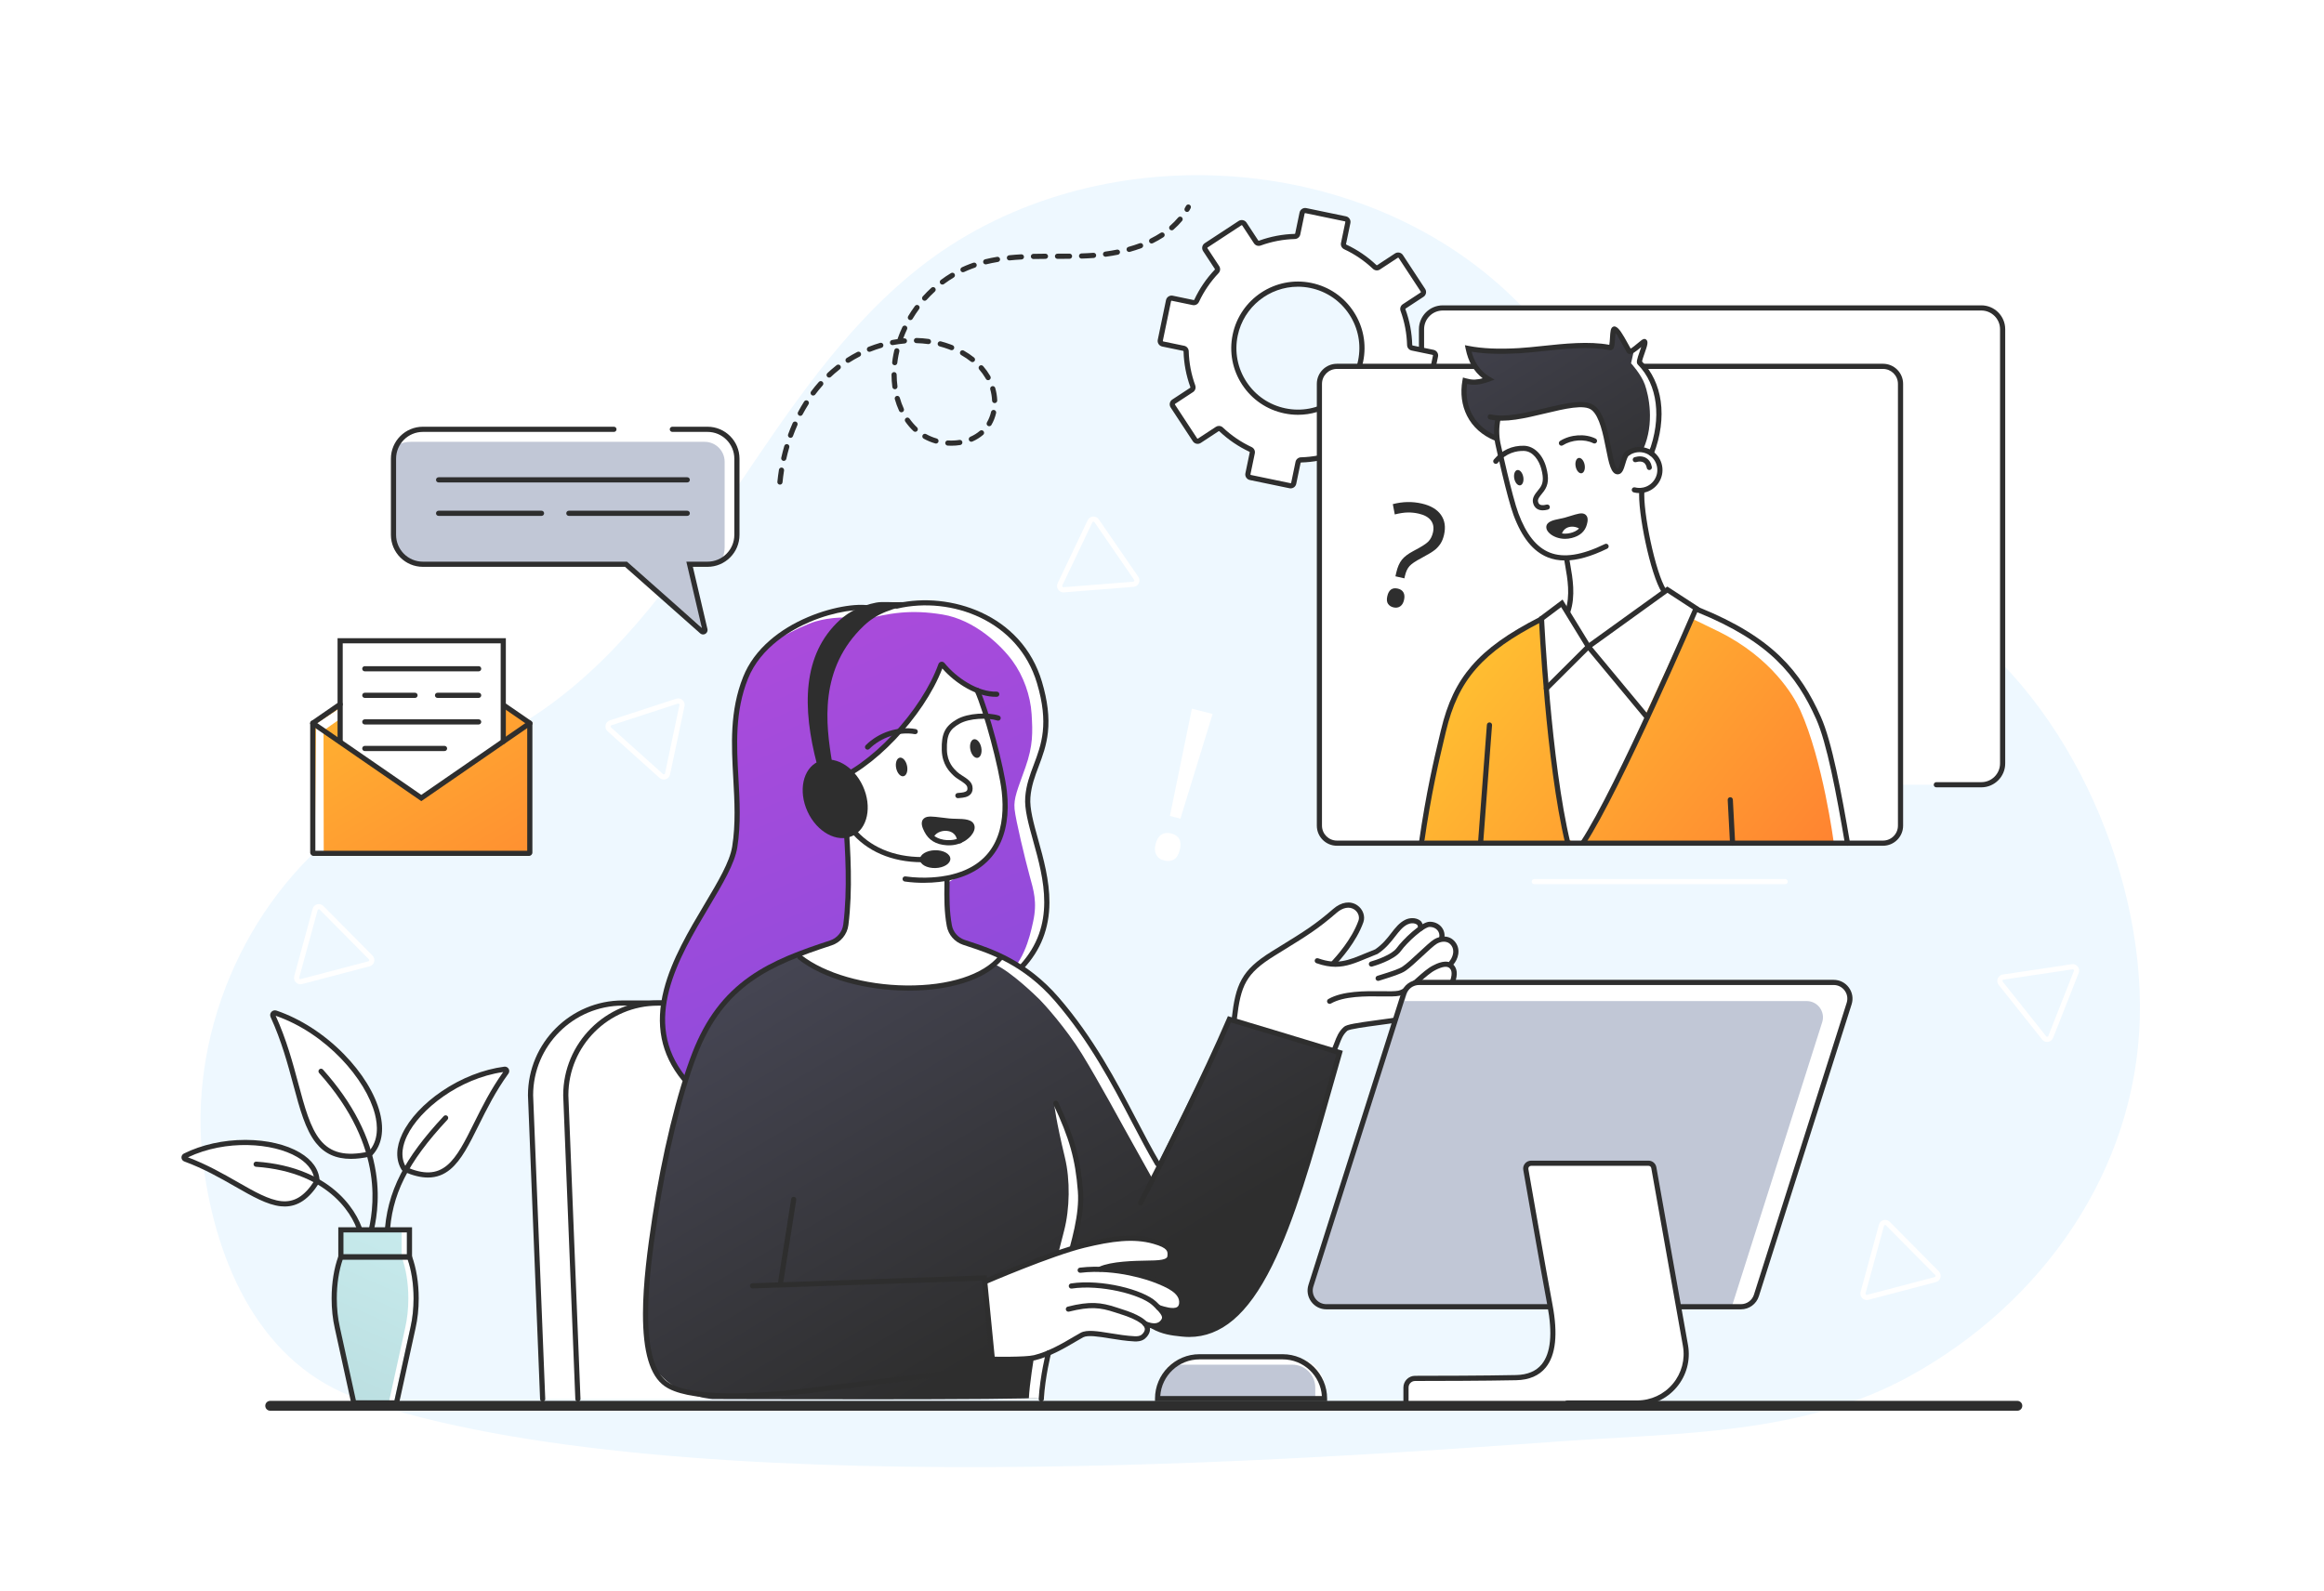 <?xml version="1.0" encoding="UTF-8"?>
<svg id="Layer_2" data-name="Layer 2" xmlns="http://www.w3.org/2000/svg" xmlns:xlink="http://www.w3.org/1999/xlink" viewBox="0 0 4947 3387">
  <defs>
    <style>
      .cls-1 {
        fill: #c1c7d6;
      }

      .cls-2 {
        fill: url(#_100);
      }

      .cls-3 {
        fill: #fff;
      }

      .cls-4 {
        fill: url(#_21-2);
      }

      .cls-5 {
        fill: #eef8ff;
      }

      .cls-6 {
        fill: url(#_56);
      }

      .cls-7 {
        fill: url(#_21);
      }

      .cls-8 {
        fill: url(#_28);
      }

      .cls-9 {
        fill: url(#_56-2);
      }

      .cls-10 {
        fill: #2e2e2e;
      }
    </style>
    <linearGradient id="_21" data-name="  21" x1="3143.71" y1="1381.01" x2="3841.91" y2="1951.54" gradientUnits="userSpaceOnUse">
      <stop offset="0" stop-color="#ffbf31"/>
      <stop offset="1" stop-color="#ff8031"/>
    </linearGradient>
    <linearGradient id="_56" data-name="  56" x1="3122.64" y1="493.34" x2="3505.65" y2="1115.74" gradientUnits="userSpaceOnUse">
      <stop offset="0" stop-color="#484857"/>
      <stop offset="1" stop-color="#2e2e2e"/>
    </linearGradient>
    <linearGradient id="_100" data-name="  100" x1="7023.83" y1="2539.38" x2="7367.38" y2="3303.78" gradientTransform="translate(7927.11) rotate(-180) scale(1 -1)" gradientUnits="userSpaceOnUse">
      <stop offset="0" stop-color="#caedef"/>
      <stop offset="1" stop-color="#b0d4d6"/>
    </linearGradient>
    <linearGradient id="_28" data-name="  28" x1="1488.68" y1="1066.08" x2="2105.06" y2="2523.26" gradientUnits="userSpaceOnUse">
      <stop offset="0" stop-color="#b44bdb"/>
      <stop offset="1" stop-color="#854bdb"/>
    </linearGradient>
    <linearGradient id="_56-2" data-name="  56" x1="1713.75" y1="1883.41" x2="2252.37" y2="2797.06" xlink:href="#_56"/>
    <linearGradient id="_21-2" data-name="  21" x1="653.44" y1="1282.17" x2="1148.16" y2="2088.09" xlink:href="#_21"/>
  </defs>
  <g id="illustration">
    <rect id="background" class="cls-3" width="4947" height="3387"/>
    <path id="die" class="cls-5" d="M432.54,2477.84c-34.02-270.32,85.75-554.76,302.89-719.32,130.39-98.82,288.76-154.51,422.59-248.62,337.17-237.09,473.62-681.14,796.17-937.75,356.43-283.56,919.89-261.65,1253.22,48.72,131.56,122.49,227.98,281.08,370.31,390.86,161.81,124.81,368.7,175.74,541.66,284.58,272.91,171.73,444.86,551.74,435.49,874.05-9.36,322.31-206.79,603.95-489.21,759.55-226.23,124.64-485.15,120.95-742.81,139.07-492.48,34.64-1884.29,141.56-2557.52-89.43-206.59-70.88-305.22-282.66-332.8-501.73Z"/>
    <g id="man">
      <path class="cls-3" d="M3071.25,1670.95c-25.04,0-45.34-20.3-45.34-45.34v-924.6c0-25.04,20.3-45.34,45.34-45.34h1146.33c25.04,0,45.34,20.3,45.34,45.34v924.6c0,25.04-20.3,45.34-45.34,45.34h-1146.33Z"/>
      <path class="cls-10" d="M4217.57,1676.45h-95.81c-3.04,0-5.5-2.46-5.5-5.5s2.46-5.5,5.5-5.5h95.81c21.97,0,39.84-17.87,39.84-39.84v-924.6c0-21.97-17.87-39.84-39.84-39.84h-1146.33c-21.97,0-39.84,17.87-39.84,39.84v924.6c0,21.97,17.87,39.84,39.84,39.84,3.04,0,5.5,2.46,5.5,5.5s-2.46,5.5-5.5,5.5c-28.03,0-50.84-22.81-50.84-50.84v-924.6c0-28.03,22.81-50.84,50.84-50.84h1146.33c28.03,0,50.84,22.81,50.84,50.84v924.6c0,28.03-22.81,50.84-50.84,50.84Z"/>
      <g>
        <path class="cls-3" d="M2475.05,732.43l44.55,9.25c3.04.63,5.19,3.28,5.27,6.38.71,25.76,5.63,50.82,14.19,74.37,1.06,2.92.03,6.16-2.57,7.87l-38.08,24.99c-3.08,2.02-3.94,6.17-1.92,9.25l47.27,72.04c2.02,3.08,6.17,3.95,9.25,1.92l38.08-24.99c2.6-1.7,5.98-1.36,8.24.78,18.19,17.23,39.22,31.72,62.57,42.62,2.81,1.31,4.38,4.34,3.75,7.37l-9.25,44.55c-.75,3.61,1.57,7.15,5.18,7.9l84.37,17.52c3.61.75,7.15-1.57,7.9-5.18l9.25-44.55c.63-3.04,3.28-5.19,6.38-5.27,25.76-.71,50.82-5.63,74.37-14.19,2.92-1.06,6.16-.03,7.87,2.57l24.99,38.08c2.02,3.08,6.17,3.94,9.25,1.92l72.04-47.27c3.08-2.02,3.94-6.17,1.92-9.25l-24.99-38.08c-1.7-2.6-1.36-5.98.78-8.24,17.23-18.19,31.72-39.22,42.62-62.57,1.31-2.81,4.34-4.38,7.37-3.75l44.55,9.25c3.61.75,7.15-1.57,7.9-5.18l17.51-84.37c.75-3.61-1.57-7.15-5.18-7.9l-44.55-9.25c-3.04-.63-5.19-3.28-5.27-6.38-.71-25.76-5.63-50.82-14.19-74.37-1.06-2.92-.03-6.16,2.57-7.87l38.08-24.99c3.08-2.02,3.94-6.17,1.92-9.25l-47.27-72.04c-2.02-3.08-6.17-3.94-9.25-1.92l-38.08,24.99c-2.6,1.7-5.98,1.36-8.24-.78-18.19-17.23-39.22-31.72-62.57-42.62-2.81-1.31-4.38-4.34-3.75-7.37l9.25-44.55c.75-3.61-1.57-7.15-5.18-7.9l-84.37-17.52c-3.61-.75-7.15,1.57-7.9,5.18l-9.25,44.55c-.63,3.04-3.28,5.19-6.38,5.27-25.76.71-50.82,5.63-74.37,14.19-2.92,1.06-6.16.03-7.87-2.57l-24.99-38.08c-2.02-3.08-6.17-3.94-9.25-1.92l-72.04,47.27c-3.08,2.02-3.94,6.17-1.92,9.25l24.99,38.08c1.7,2.6,1.36,5.98-.78,8.24-17.23,18.19-31.72,39.22-42.62,62.57-1.31,2.81-4.34,4.38-7.37,3.75l-44.55-9.25c-3.61-.75-7.15,1.57-7.9,5.18l-17.51,84.37c-.75,3.61,1.57,7.15,5.18,7.9ZM2629.29,713.63c14.4-69.38,91.82-120.18,161.2-105.77,69.38,14.4,120.54,95.56,106.14,164.94-14.4,69.38-92.11,115.57-161.49,101.17-69.38-14.4-120.25-90.96-105.85-160.34Z"/>
        <g>
          <path class="cls-3" d="M2738.99,514.25c-.63,3.04-3.28,5.19-6.38,5.27-25.76.71-50.82,5.63-74.37,14.19-2.92,1.06-6.16.03-7.87-2.57l-24.99-38.08c-2.02-3.08-6.17-3.94-9.25-1.92l-54.84,35.98c.23-1.88,1.17-3.67,2.88-4.79l72.04-47.27c3.08-2.02,7.23-1.16,9.25,1.92l24.99,38.08c1.7,2.6,4.95,3.63,7.87,2.57,19.98-7.26,41.07-11.72,62.73-13.4l-2.08,10.01Z"/>
          <path class="cls-3" d="M3023.77,627.4l-17.21,11.29c.18-1.51-.06-3.09-.96-4.46l-47.27-72.04c-2.02-3.08-6.17-3.94-9.25-1.92l-38.08,24.99c-2.6,1.7-5.98,1.36-8.24-.78-18.19-17.23-39.22-31.72-62.57-42.62-2.81-1.31-4.38-4.34-3.75-7.37l9.25-44.55c.75-3.61-1.57-7.15-5.18-7.9l-74.85-15.54,2.67-12.87c.75-3.61,4.29-5.93,7.9-5.18l84.37,17.52c3.61.75,5.93,4.29,5.18,7.9l-9.25,44.55c-.63,3.04.94,6.06,3.75,7.37,23.35,10.91,44.38,25.39,62.57,42.62,2.25,2.13,5.64,2.48,8.24.78l38.08-24.99c3.08-2.02,7.23-1.16,9.25,1.92l47.27,72.04c2.02,3.08,1.16,7.23-1.92,9.25Z"/>
          <path class="cls-3" d="M3032.24,774.22c.75-3.61-1.57-7.15-5.18-7.9l-44.55-9.25c-3.04-.63-5.19-3.28-5.27-6.38-.71-25.76-5.63-50.82-14.19-74.37-1.06-2.92-.03-6.16,2.57-7.87l17.24-11.31c-.12,1.03-.09,2.08.28,3.1,8.56,23.55,13.49,48.6,14.19,74.37.09,3.1,2.23,5.75,5.27,6.38l44.55,9.25c3.61.75,5.93,4.29,5.18,7.9l-17.51,84.37c-.75,3.61-4.29,5.93-7.9,5.18l-9.52-1.98,14.84-71.5Z"/>
        </g>
        <path class="cls-10" d="M2747.35,1039.89c-.83,0-1.67-.09-2.5-.26l-84.37-17.51c-6.58-1.37-10.82-7.83-9.45-14.4l9.25-44.55c.11-.52-.17-1.03-.7-1.27-23.53-10.99-45.07-25.66-64.03-43.61-.41-.39-.99-.46-1.44-.17l-38.08,24.99c-5.62,3.69-13.18,2.11-16.87-3.5l-47.27-72.04c-3.68-5.62-2.11-13.18,3.5-16.87l38.08-24.99c.44-.29.61-.85.41-1.39-8.92-24.53-13.81-50.14-14.52-76.09-.02-.58-.37-1.04-.89-1.14l-44.55-9.25c-3.19-.66-5.92-2.52-7.71-5.24-1.79-2.72-2.4-5.97-1.74-9.16h0s17.52-84.37,17.52-84.37c.66-3.19,2.52-5.92,5.24-7.71,2.72-1.79,5.97-2.41,9.16-1.74l44.55,9.25c.52.11,1.03-.17,1.27-.69,10.99-23.53,25.66-45.07,43.61-64.02.39-.42.46-.99.17-1.44l-24.99-38.08c-1.79-2.72-2.4-5.97-1.74-9.16.66-3.19,2.52-5.92,5.25-7.71l72.04-47.27c2.72-1.79,5.97-2.4,9.16-1.74,3.19.66,5.92,2.52,7.71,5.24l24.99,38.08c.29.44.85.61,1.39.41,24.53-8.92,50.13-13.81,76.09-14.52.58-.02,1.04-.37,1.14-.89l9.25-44.55c.66-3.19,2.52-5.92,5.24-7.71s5.97-2.4,9.16-1.74l84.37,17.51c3.19.66,5.92,2.52,7.71,5.24,1.79,2.72,2.4,5.97,1.74,9.16l-9.25,44.55c-.11.52.17,1.03.7,1.27,23.53,10.99,45.07,25.66,64.03,43.61.42.4.99.46,1.44.17l38.08-24.99c2.72-1.79,5.97-2.4,9.16-1.74,3.19.66,5.92,2.52,7.71,5.24l47.27,72.04c1.79,2.72,2.4,5.97,1.74,9.16-.66,3.19-2.52,5.92-5.24,7.71l-38.08,24.99c-.44.29-.61.85-.41,1.39,8.92,24.53,13.81,50.13,14.52,76.1.02.58.37,1.04.89,1.14l44.55,9.25c6.58,1.37,10.82,7.83,9.45,14.4l-17.52,84.37c-1.37,6.58-7.83,10.82-14.4,9.45l-44.55-9.25c-.52-.11-1.03.17-1.27.69-10.99,23.53-25.66,45.07-43.61,64.03-.39.42-.46.99-.17,1.44l24.99,38.08c1.79,2.72,2.4,5.97,1.74,9.16-.66,3.19-2.52,5.92-5.24,7.71l-72.04,47.27c-2.72,1.78-5.97,2.4-9.16,1.74-3.19-.66-5.92-2.52-7.71-5.24l-24.99-38.08c-.29-.44-.84-.61-1.39-.41-24.53,8.92-50.14,13.81-76.09,14.52-.58.02-1.04.37-1.14.89l-9.25,44.55c-.66,3.19-2.52,5.92-5.24,7.71-2.01,1.32-4.31,2-6.66,2ZM2594.72,906.92c3.03,0,6.05,1.14,8.4,3.37,18.1,17.14,38.66,31.14,61.12,41.63,5.16,2.41,7.96,7.95,6.81,13.47l-9.25,44.55c-.13.64.28,1.26.92,1.4l84.37,17.51c.39.08.7-.05.89-.17.19-.12.43-.35.51-.75l9.25-44.55c1.15-5.53,5.92-9.49,11.61-9.65,24.78-.68,49.21-5.35,72.64-13.86,5.35-1.94,11.25,0,14.34,4.72l24.99,38.08c.22.34.53.46.75.51.22.04.55.05.89-.17l72.04-47.27c.34-.22.46-.53.51-.75.05-.22.05-.55-.17-.89l-24.99-38.08c-3.1-4.72-2.53-10.91,1.38-15.04,17.14-18.1,31.15-38.66,41.63-61.12,2.41-5.16,7.95-7.95,13.48-6.81l44.55,9.25c.64.13,1.26-.28,1.4-.92l17.52-84.37c.13-.64-.28-1.26-.92-1.4l-44.55-9.25c-5.52-1.15-9.49-5.92-9.65-11.61-.68-24.78-5.35-49.22-13.86-72.64-1.95-5.35,0-11.24,4.72-14.34l38.08-24.99c.54-.36.7-1.09.34-1.63l-47.27-72.04c-.22-.34-.53-.46-.75-.51-.22-.05-.55-.05-.89.17l-38.08,24.99c-4.72,3.1-10.91,2.53-15.04-1.38-18.1-17.14-38.66-31.15-61.12-41.63-5.16-2.41-7.96-7.95-6.81-13.48l9.25-44.55c.08-.4-.05-.7-.17-.89s-.35-.43-.75-.51l-84.37-17.51c-.4-.08-.7.05-.89.17-.19.12-.43.35-.51.75l-9.25,44.55c-1.15,5.52-5.92,9.49-11.61,9.65-24.78.68-49.22,5.35-72.64,13.86-5.35,1.94-11.25,0-14.34-4.72l-24.99-38.08c-.22-.34-.53-.46-.75-.51-.22-.04-.55-.05-.89.17l-72.04,47.27c-.34.22-.46.53-.51.75-.04.22-.05.55.17.89l24.99,38.08c3.1,4.72,2.53,10.91-1.38,15.04-17.14,18.1-31.14,38.66-41.63,61.12-2.41,5.16-7.95,7.96-13.48,6.81l-44.55-9.25c-.4-.08-.7.05-.89.17-.19.12-.43.35-.51.75l-17.51,84.37c-.08.4.05.7.17.89.12.19.35.43.75.51l44.55,9.25c5.52,1.15,9.49,5.92,9.65,11.61.68,24.78,5.35,49.22,13.86,72.64,1.94,5.35,0,11.25-4.72,14.34l-38.08,24.99c-.34.22-.46.53-.51.75-.05.22-.05.55.17.89l47.27,72.04c.36.54,1.09.7,1.64.34l38.08-24.99c2.03-1.33,4.34-1.99,6.63-1.99Z"/>
        <path class="cls-10" d="M2763.06,883.22c-9.68,0-19.42-.99-29.12-3.01-37.09-7.7-68.97-29.39-89.75-61.06-20.78-31.67-27.99-69.55-20.29-106.64,15.9-76.57,91.13-125.94,167.7-110.04,37.09,7.7,68.97,29.39,89.75,61.06,20.78,31.67,27.99,69.55,20.29,106.64-7.7,37.09-29.38,68.97-61.06,89.75-23.39,15.35-50.18,23.29-77.52,23.3ZM2762.74,610.49c-60.69,0-115.25,42.55-128.07,104.25-7.1,34.22-.46,69.15,18.72,98.37,19.17,29.22,48.58,49.22,82.79,56.32h0c34.22,7.1,69.15.46,98.37-18.71,29.22-19.17,49.22-48.58,56.33-82.79,7.1-34.22.46-69.15-18.71-98.37-19.17-29.22-48.57-49.22-82.79-56.33-8.93-1.85-17.85-2.75-26.63-2.75Z"/>
      </g>
      <rect class="cls-3" x="2808.56" y="780.19" width="1237.01" height="1015.28" rx="36.64" ry="36.64"/>
      <path class="cls-3" d="M4010.3,1780.71v-938.13c0-17.57-14.24-31.81-31.81-31.81h-1159.85c-2.63,0-5.19.27-7.7.7,6.03-17.97,22.97-30.93,42.96-30.93h1159.85c17.57,0,31.81,14.24,31.81,31.81v938.13c0,22.41-16.28,40.98-37.64,44.64,1.52-4.53,2.38-9.37,2.38-14.41Z"/>
      <path class="cls-7" d="M3598.92,1293.08s69.44,29.09,93.74,44.5c24.3,15.41,55.59,34.6,81.31,59.94,25.72,25.34,64.78,68.97,79.82,97.74,15.03,28.77,28.66,68.98,37.59,94.76s37.96,186.28,37.96,186.28l-3.43,18.08h-886.03s-9.76-6.24-9.76-6.24c0,0,19.24-138.82,26.31-162.61,7.07-23.79,15.38-83.22,30.47-117.81,15.09-34.59,46.33-85.16,76.38-113.01,30.05-27.86,101.84-77.91,134.17-75.97,32.33,1.94,92.78,47.28,92.78,47.28l208.69-72.92Z"/>
      <path class="cls-3" d="M3903.25,1793.11s-22.67-173.75-71.37-281.44c-13.38-29.58-60.45-110.41-171.84-166.15-22.59-11.31-77.48-37.61-90.84-43.28l29.85-10.43s69.44,29.09,93.74,44.5c24.3,15.41,55.59,34.6,81.31,59.94,25.72,25.34,64.78,68.97,79.82,97.74,15.03,28.77,28.66,68.98,37.59,94.76,8.93,25.77,37.96,186.28,37.96,186.28l-3.43,18.08h-22.8Z"/>
      <path class="cls-3" d="M3380.97,1380.06l122.4,150.19s-99.71,242.03-141.27,264.12c-11.34,0-24.76-6.87-24.76-6.87,0,0-31.05-127.03-33.6-173.39-2.55-46.36-8.99-158.26-8.99-158.26l86.22-75.79Z"/>
      <path class="cls-3" d="M3486.79,957.27s31.65,2.06,41.85,23.82c10.2,21.77,10.46,42.42-10.04,52.49-20.51,10.07-25.51,19.68-25.51,19.68,0,0,22.96,128.67,27.58,146,4.62,17.32,18.68,63.49,18.68,63.49l-158.44,113.76s-35.66-54.87-41.55-75.62c14.14-39.53-5.81-113.1-5.81-113.1,0,0-26.44-.25-47.44-11.75-20.99-11.51-49.31-41.73-56.51-62.86-7.2-21.14-39.06-158.54-39.06-158.54,0,0-8.92-43.78,6.6-64.94,15.51-21.17,99.46-65.25,161.81-43.42,62.35,21.83,112.73,93.74,111.89,97.25-.84,3.51,15.95,13.76,15.95,13.76Z"/>
      <polygon class="cls-3" points="3549.28 1255.59 3606.33 1298.67 3503.16 1520.91 3383.38 1379.58 3289.89 1460.04 3283.75 1315.41 3325.46 1286 3381.34 1372.72 3549.28 1255.59"/>
      <path class="cls-10" d="M4008.32,1800.85h-1162.51c-23.57,0-42.75-19.18-42.75-42.75v-940.79c0-23.57,19.18-42.75,42.75-42.75h1162.51c23.57,0,42.75,19.18,42.75,42.75v940.79c0,23.57-19.18,42.75-42.75,42.75ZM2845.81,785.56c-17.51,0-31.75,14.24-31.75,31.75v940.79c0,17.51,14.24,31.75,31.75,31.75h1162.51c17.51,0,31.75-14.24,31.75-31.75v-940.79c0-17.51-14.24-31.75-31.75-31.75h-1162.51Z"/>
      <path class="cls-6" d="M3443.55,1002.23s4.98,2.98,9.26-10.81c4.28-13.8,14.4-31.06,25.56-32.59,11.16-1.53,36.65,0,36.65,0,0,0,17.73-39.87,16.37-70.15-1.36-30.28-3.68-48.52-11.51-70.63-7.83-22.11-29.45-45.44-29.45-45.44l10.22-45.24-32.97,20-30.43-41.74-10.19,31.91s-47.72-4.88-117.83,1.98c-70.11,6.86-94.5,9.02-116.74,8.4-22.23-.62-57.35-1.67-67.19-5.92,13.14,25.98,19.75,54.32,37.39,63.76-38.92,6.38-41.89,5.67-41.89,5.67,0,0-4.4,49.55,4.11,65.43,8.5,15.89,30.1,46.66,59.13,51.7.38-20.78,8.59-38.32,8.59-38.32,0,0,41.24-4.98,61.22-7.42,19.99-2.43,63.75-18.18,90.2-17.86,26.45.31,35.57-7.04,50.06,6.08,14.49,13.12,28.57,46.55,29.6,66.86,1.03,20.3,1.07,33.81,7.42,48.4,6.35,14.59,12.42,15.94,12.42,15.94Z"/>
      <path class="cls-3" d="M3501.36,819.01c-7.83-22.11-29.45-45.44-29.45-45.44l8.34-36.92,17.88-10.85-10.22,45.24s21.61,23.33,29.45,45.44c7.83,22.11,10.15,40.35,11.51,70.63,1.36,30.28-16.37,70.15-16.37,70.15,0,0-6.68-.4-14.69-.59,25.08-56.26,11.38-115.56,3.55-137.67Z"/>
      <path class="cls-10" d="M3344.32,1141.87c16.61-4.1,25.19-12.76,28.42-24.87,2.47-9.25,1.93-14.08-2.52-16.09-5.62-2.53-18.11,2.61-37.47,8.14-14.13,4.04-35.49,4.91-35.62,15.15-.11,8.82,20.81,24.18,47.18,17.66Z"/>
      <path class="cls-3" d="M3370.37,1118.24c-12.6-6.71-48.6-1.9-46.47,23.96,17.93-1.13,44.28-16.67,46.47-23.96Z"/>
      <path class="cls-10" d="M3331.3,1193.45c-13.29,0-25.48-2.24-36.67-6.72-31.11-12.44-54.94-41.88-72.86-90.01-13.68-36.75-37.79-146.93-38.81-151.61l-.03-.13c-3.47-17.93-3.4-36.03.22-53.78.61-2.98,3.51-4.9,6.49-4.29,2.98.61,4.9,3.51,4.29,6.49-3.32,16.31-3.39,32.94-.21,49.42.7,3.21,25.07,114.37,38.36,150.05,16.78,45.06,38.58,72.42,66.64,83.64,29.75,11.9,68.25,5.96,117.7-18.15,2.73-1.33,6.02-.2,7.35,2.53,1.33,2.73.2,6.02-2.53,7.35-34.52,16.83-64.27,25.19-89.93,25.19Z"/>
      <path class="cls-10" d="M3489.74,1049.96c-4.09,0-8.17-.52-12.19-1.56-2.94-.76-4.71-3.76-3.95-6.7.76-2.94,3.76-4.71,6.7-3.95,5.49,1.42,11.12,1.59,16.74.5,20.62-3.99,34.14-24.01,30.15-44.63-3.99-20.62-24.01-34.14-44.63-30.15-5.17,1-9.97,3-14.27,5.95-2.51,1.72-5.93,1.08-7.65-1.43-1.72-2.51-1.08-5.93,1.43-7.65,5.55-3.8,11.74-6.39,18.4-7.68,26.58-5.14,52.38,12.28,57.52,38.86,5.15,26.57-12.29,52.38-38.86,57.52-3.13.61-6.27.91-9.4.91Z"/>
      <path class="cls-10" d="M3510.85,1000.84c-2.61,0-4.92-1.86-5.41-4.52-.69-3.78-2.43-8.86-6.86-11.58-3.91-2.41-9.44-2.66-15.99-.72-2.91.86-5.97-.8-6.83-3.72-.86-2.91.8-5.97,3.72-6.83,9.63-2.84,18.23-2.19,24.87,1.9,6.23,3.84,10.35,10.4,11.91,18.98.54,2.99-1.44,5.85-4.43,6.39-.33.06-.66.09-.99.09Z"/>
      <ellipse class="cls-10" cx="3232.93" cy="1017.11" rx="9.73" ry="16.59" transform="translate(-134.41 633.23) rotate(-10.96)"/>
      <path class="cls-10" d="M3354.03,993.26c1.74,9,7.43,15.46,12.71,14.44,5.28-1.02,8.14-9.14,6.4-18.14-1.74-9-7.43-15.46-12.71-14.44-5.28,1.02-8.14,9.14-6.4,18.14Z"/>
      <path class="cls-10" d="M3323.78,949.01c-1.83,0-3.63-.92-4.67-2.59-1.61-2.58-.82-5.97,1.75-7.58,22.42-13.99,53.55-16.01,75.71-4.9,2.72,1.36,3.81,4.67,2.45,7.38-1.36,2.72-4.67,3.81-7.38,2.45-18.9-9.48-45.62-7.67-64.95,4.4-.91.57-1.91.83-2.91.84Z"/>
      <path class="cls-10" d="M3331.5,1147.35c-13.3,0-24.36-4.72-31.18-10.13-5.76-4.57-8.89-9.78-8.83-14.67.16-12.09,15.15-15.13,28.38-17.81,3.87-.78,7.86-1.59,11.23-2.56,4.52-1.29,8.74-2.58,12.46-3.73,14.09-4.32,22.59-6.93,28.77-4.14,10.34,4.66,7,17.18,5.57,22.52-3.94,14.76-14.85,24.45-32.42,28.79h0c-4.86,1.2-9.55,1.73-13.99,1.73ZM3344.18,1140.28h0,0ZM3366.36,1104.12c-3.74,0-12.09,2.56-19.57,4.85-3.77,1.16-8.04,2.47-12.67,3.79-3.78,1.08-7.99,1.93-12.07,2.76-6.82,1.38-19.53,3.96-19.57,7.17,0,.68,1.15,3.12,4.67,5.91,7.04,5.59,20.12,10.19,35.7,6.34h0c13.76-3.4,21.52-10.06,24.43-20.95.55-2.07,2.23-8.89.54-9.65-.34-.15-.84-.23-1.46-.23Z"/>
      <path class="cls-10" d="M3284.04,1086.67c-4.67,0-8.68-1.03-12-3.08-4.6-2.84-7.58-7.42-8.87-13.61-2.09-10.04,4.59-18.29,10.49-25.57,1.46-1.81,2.85-3.52,4.06-5.2,6.35-8.78,9.09-18.67,3.14-40.84-4.64-17.32-17.13-37.72-37.03-38.22-15.29-.39-37.37,3.74-55.57,25.58-1.94,2.33-5.41,2.65-7.75.7-2.33-1.94-2.65-5.41-.71-7.75,16.64-19.97,38.84-30.19,64.3-29.54,21.37.54,39.96,18.74,47.37,46.37,6.03,22.5,4.63,37.02-4.85,50.13-1.39,1.93-2.94,3.83-4.43,5.68-4.78,5.9-9.29,11.48-8.27,16.41.66,3.16,1.93,5.28,3.89,6.5,2.08,1.29,6.27,2.37,14.42.22,2.93-.77,5.95.98,6.72,3.92.77,2.94-.98,5.95-3.92,6.72-3.99,1.05-7.67,1.58-11.01,1.58Z"/>
      <path class="cls-10" d="M3337.34,1307.48c-.58,0-1.17-.09-1.76-.29-2.88-.97-4.43-4.09-3.46-6.97,10.85-32.22,4.52-68.2-.11-94.47-.7-3.95-1.35-7.69-1.9-11.11-.47-3,1.57-5.82,4.57-6.29,3-.48,5.82,1.57,6.29,4.57.53,3.33,1.18,7.02,1.86,10.93,4.56,25.89,11.44,65.01-.3,99.89-.77,2.3-2.92,3.75-5.21,3.75Z"/>
      <path class="cls-10" d="M3542.23,1264.1c-1.79,0-3.55-.87-4.6-2.48-24.62-37.55-52.23-173.17-48.13-217.98.28-3.02,2.97-5.25,5.98-4.98,3.03.28,5.25,2.95,4.98,5.98-3.88,42.37,23.19,175.59,46.37,210.94,1.67,2.54.96,5.95-1.58,7.62-.93.61-1.98.9-3.01.9Z"/>
      <path class="cls-10" d="M3322.96,1142.2l-10.81-2.01c2.67-14.36,11.03-24.38,23.53-28.2,12.75-3.9,28.34-.31,37.05,8.53l-7.84,7.72c-5.9-5.99-17.07-8.46-25.99-5.73-5.94,1.82-13.52,6.71-15.93,19.69Z"/>
      <path class="cls-10" d="M3505.97,1532.69c-1.58,0-3.15-.68-4.23-1.99l-124.5-149.92c-1.07-1.29-1.56-2.98-1.35-4.63.21-1.66,1.11-3.17,2.46-4.14l170.77-123.08,66.59,43.35c2.55,1.66,3.27,5.06,1.61,7.61-1.66,2.55-5.06,3.27-7.61,1.61l-60.27-39.24-160.36,115.57,121.12,145.84c1.94,2.34,1.62,5.8-.72,7.74-1.03.85-2.27,1.27-3.51,1.27Z"/>
      <path class="cls-10" d="M3291.71,1471.33c-1.41,0-2.82-.54-3.9-1.62-2.14-2.15-2.14-5.63.02-7.78l86.31-85.96-51.02-83.27-38.48,28.92c-2.43,1.82-5.88,1.34-7.7-1.09-1.83-2.43-1.34-5.88,1.09-7.7l48.15-36.19,59.5,97.12c1.34,2.33.95,5.28-.95,7.18l-89.14,88.78c-1.07,1.07-2.48,1.6-3.88,1.6Z"/>
      <path class="cls-10" d="M3025.92,1799.87c-.26,0-.52-.02-.79-.06-3.01-.43-5.1-3.22-4.66-6.22,15.24-106.46,32.33-178.17,43.64-225.62,1.07-4.48,2.08-8.71,3.02-12.69,13.81-58.52,34.03-100.89,65.56-137.39,32.2-37.27,76.89-69.37,144.9-104.07,2.71-1.38,6.02-.31,7.4,2.4,1.38,2.71.31,6.02-2.4,7.4-127.07,64.85-178.74,123.94-204.76,234.19-.94,3.99-1.95,8.22-3.02,12.71-11.26,47.26-28.28,118.67-43.45,224.63-.39,2.74-2.75,4.72-5.44,4.72Z"/>
      <path class="cls-10" d="M3151.64,1800.85c-.13,0-.27,0-.41-.01-3.03-.22-5.31-2.86-5.08-5.89,5.87-80.22,11.81-158.16,15.74-209.74,1.28-16.83,2.37-31.05,3.19-41.91.23-3.03,2.87-5.31,5.9-5.07,3.03.23,5.3,2.87,5.07,5.9-.82,10.87-1.9,25.09-3.19,41.92-3.93,51.57-9.87,129.51-15.74,209.71-.21,2.89-2.62,5.1-5.48,5.1Z"/>
      <path class="cls-10" d="M3688.05,1800.85c-2.9,0-5.33-2.28-5.49-5.21l-4.87-92.36c-.16-3.03,2.17-5.62,5.2-5.78,3.02-.18,5.62,2.17,5.78,5.2l4.87,92.36c.16,3.03-2.17,5.62-5.2,5.78-.1,0-.2,0-.29,0Z"/>
      <path class="cls-10" d="M3932.6,1800.85c-2.63,0-4.96-1.9-5.42-4.58-18.33-107.78-38.43-214.53-61.26-265.35-42.24-94.07-99.25-164.88-252.67-227.15-2.81-1.14-4.17-4.35-3.03-7.16,1.14-2.81,4.35-4.17,7.16-3.03,156.83,63.65,215.21,136.28,258.57,232.84,23.33,51.95,43.62,159.51,62.07,268.01.51,2.99-1.5,5.83-4.5,6.34-.31.05-.62.08-.93.08Z"/>
      <path class="cls-10" d="M3369.86,1799.87c-1.04,0-2.08-.29-3.02-.91-2.54-1.67-3.24-5.08-1.58-7.62,74.66-113.59,238.1-493.17,239.75-496.99,1.2-2.79,4.43-4.08,7.22-2.88,2.79,1.2,4.08,4.43,2.88,7.23-1.65,3.83-165.47,384.3-240.66,498.69-1.06,1.61-2.81,2.48-4.6,2.48Z"/>
      <path class="cls-10" d="M3337.34,1800.85c-2.48,0-4.73-1.69-5.34-4.21-41.52-171.76-56.02-476.1-56.16-479.16-.14-3.03,2.21-5.61,5.24-5.75,3.05-.13,5.61,2.21,5.75,5.24.14,3.04,14.59,306.35,55.87,477.08.71,2.95-1.1,5.92-4.05,6.64-.43.11-.87.16-1.3.16Z"/>
      <path class="cls-10" d="M2970.39,1227.13l1.82-7.97c2.64-11.52,6.57-20.57,11.82-27.2,5.23-6.63,13.62-12.97,25.17-19.02,15.97-8.26,26.36-14.84,31.16-19.76,4.8-4.9,8.11-11.4,9.96-19.46,2.3-10.03.84-18.53-4.35-25.47-5.18-6.94-13.84-11.78-25.95-14.55-7.78-1.78-15.55-2.59-23.34-2.47-7.8.14-17.03,1.51-27.67,4.17l-4.16-21.94c20.84-5.47,41.38-5.9,61.66-1.26,18.79,4.3,32.36,12.27,40.67,23.9,8.31,11.63,10.54,25.87,6.69,42.69-1.64,7.18-4.04,13.29-7.23,18.31-3.17,5.03-7.18,9.54-12.02,13.56-4.86,4.02-14.72,10.02-29.59,18.01-11.88,6.2-20.06,11.72-24.54,16.6-4.49,4.89-7.8,12-9.94,21.35l-1.11,4.87-19.05-4.36ZM2953.13,1269.32c3.06-13.38,10.51-18.73,22.31-16.03,5.72,1.31,9.71,4.03,12.02,8.2,2.31,4.15,2.74,9.47,1.25,15.97-1.44,6.29-4.14,10.84-8.09,13.59-3.95,2.77-8.73,3.53-14.33,2.25-5.12-1.17-9-3.7-11.64-7.56-2.62-3.86-3.14-9.34-1.52-16.41Z"/>
      <path class="cls-10" d="M3443.43,1009.99c-14.06,0-18.62-23.08-24.89-54.79-6-30.37-13.47-68.16-30.21-82-15.6-12.89-57.87-2.77-98.74,7.02-42.61,10.2-86.67,20.75-118.74,12.77-2.95-.73-4.74-3.72-4.01-6.67.73-2.95,3.71-4.75,6.66-4.01,29.46,7.33,72.2-2.9,113.52-12.79,47.48-11.37,88.48-21.18,108.31-4.8,19.77,16.33,27.33,54.59,34,88.35,2.67,13.52,5.2,26.29,8.15,35.15,3.01,9.01,5.34,10.49,5.94,10.72,1.93-1.56,4.31-9.6,5.75-14.47,2.99-10.09,6.08-20.53,13.42-24.44,2.68-1.43,6.01-.42,7.44,2.26,1.43,2.68.42,6.01-2.26,7.44-3.27,1.75-6.03,11.06-8.05,17.86-3.32,11.21-6.46,21.8-15.46,22.37-.28.02-.56.03-.84.03Z"/>
      <path class="cls-10" d="M3514.89,970.74c-.65,0-1.31-.12-1.96-.36-2.84-1.08-4.26-4.26-3.18-7.1,27.78-72.79,18.88-144.37-23.22-186.8-4.27-4.3-1.9-11.72,3.87-28.1.99-2.82,2.21-6.27,3.24-9.47-.12.1-.23.2-.35.29-11.67,9.76-19.2,15.6-25.17,14.55-2.23-.4-4.08-1.69-5.2-3.64-2.12-3.68-4.34-7.71-6.69-11.96-4.57-8.29-12.2-22.14-17.41-28.73-.36,3.23-.6,7.29-.79,10.42-.83,13.78-1.46,21.12-5.72,24.4-1.67,1.28-3.71,1.76-5.75,1.34-42.27-8.56-95.03-2.96-141.58,1.98-18.44,1.96-35.86,3.81-51.74,4.72-39.79,2.28-72.84,1.18-100.68-3.38,4.63,17.5,14.22,39.14,38.71,53.58l10.01,5.9-10.91,4c-19.02,6.97-32.17,8.53-47.42,5.22-6.68,49.75,17.13,91.7,63.14,110.35,2.81,1.14,4.17,4.35,3.03,7.16-1.14,2.82-4.35,4.17-7.16,3.03-26.75-10.85-47.21-29.09-59.17-52.76-11.27-22.31-14.64-48.44-9.75-75.57l1.08-5.98,5.85,1.67c12.75,3.64,22.59,3.8,36.13-.01-18.58-14.26-30.46-34.77-36.18-62.37l-1.68-8.11,8.13,1.6c28.59,5.62,63.35,7.15,106.25,4.69,15.61-.89,32.9-2.73,51.21-4.67,46.22-4.9,98.46-10.45,141.79-2.42.76-3.61,1.17-10.52,1.44-15.01.81-13.5,1.39-20.12,5.66-22.95,1.79-1.19,3.98-1.46,6.03-.74,7.57,2.65,15.3,15.88,27.13,37.36,1.82,3.3,3.55,6.45,5.21,9.39,3.91-2.06,11.31-8.25,15.16-11.47,2.74-2.29,5.33-4.46,7.39-5.98,2.25-1.67,6.45-4.77,10.36-1.79,5.54,4.22,2.43,13.04-3.21,29.05-2.06,5.84-5.07,14.41-5.4,17.75,21.22,21.86,34.92,51.02,39.66,84.44,4.98,35.14-.2,74.21-15,112.98-.84,2.19-2.92,3.54-5.14,3.54Z"/>
    </g>
    <g id="woman">
      <g id="decor">
        <path class="cls-3" d="M639.51,2095.8c-3.59,0-7.04-1.42-9.66-4.07-3.48-3.51-4.78-8.46-3.48-13.24l39.13-143.3c1.3-4.77,4.94-8.37,9.72-9.63,4.79-1.26,9.72.09,13.2,3.61l104.53,105.54c3.48,3.51,4.78,8.46,3.48,13.23-1.3,4.77-4.94,8.37-9.72,9.63l-143.66,37.76c-1.18.31-2.37.46-3.54.46ZM678.73,1936.12c-.3,0-.55.05-.71.09-.45.12-1.54.54-1.91,1.89l-39.13,143.3c-.37,1.35.35,2.26.68,2.6.33.33,1.24,1.06,2.59.71l143.66-37.76c1.35-.36,1.78-1.44,1.91-1.89.12-.45.3-1.6-.68-2.6l-104.53-105.54c-.63-.64-1.34-.8-1.88-.8Z"/>
        <path class="cls-3" d="M2263.72,1261.37c-4.5,0-8.64-2.16-11.23-5.93-2.8-4.08-3.21-9.18-1.08-13.64l63.88-134.11c2.13-4.47,6.34-7.37,11.27-7.76,4.93-.39,9.55,1.81,12.35,5.88l84.2,122.37c2.8,4.08,3.21,9.18,1.08,13.64-2.13,4.47-6.34,7.37-11.27,7.76l-148.08,11.73c-.38.03-.75.04-1.12.04ZM2327.64,1110.9c-.08,0-.15,0-.21,0-.46.04-1.61.26-2.21,1.52l-63.88,134.11c-.6,1.26-.05,2.29.21,2.68.26.38,1.04,1.26,2.42,1.15l148.08-11.73c1.39-.11,2.01-1.1,2.21-1.52.2-.42.58-1.52-.21-2.68l-84.2-122.37c-.69-1-1.66-1.16-2.21-1.16Z"/>
        <path class="cls-3" d="M4357.6,2218.52c-4.13,0-8.01-1.85-10.65-5.17l-92.47-116.25c-3.08-3.87-3.84-8.93-2.02-13.54,1.81-4.6,5.82-7.79,10.71-8.52l146.91-21.96c4.88-.73,9.65,1.14,12.73,5.01,3.08,3.87,3.84,8.93,2.02,13.54l-54.44,138.21c-1.81,4.6-5.82,7.79-10.71,8.52-.7.1-1.39.16-2.08.16ZM4338.25,2074.95l-73.45,10.98c-1.38.21-1.93,1.24-2.1,1.67-.17.43-.47,1.56.4,2.66l92.47,116.25c.87,1.09,2.04,1.05,2.5.98.46-.07,1.59-.37,2.1-1.67l54.44-138.21c.51-1.3-.11-2.29-.4-2.66-.29-.36-1.1-1.19-2.5-.98l-73.46,10.98h0Z"/>
        <g>
          <path class="cls-1" d="M1431.21,914.13h74.9c34.54,0,62.53,28,62.53,62.53v162.25c0,34.54-28,62.53-62.53,62.53h-39.01l33.56,139.62-168.09-139.62h-432.4c-34.54,0-62.53-28-62.53-62.53v-162.25c0-34.54,28-62.53,62.53-62.53h531.05Z"/>
          <path class="cls-3" d="M1542.53,1165.56v-182.24c0-23.49-19.05-42.54-42.54-42.54h-625.94c-9.89,0-19.22,2.36-27.53,6.45,10.19-20.71,31.44-35,56.08-35h605.94c34.54,0,62.53,26.88,62.53,61.41v163.37c0,24.64-14.29,45.89-35,56.08,4.09-8.32,6.45-17.64,6.45-27.53Z"/>
          <path class="cls-10" d="M1496.69,1350.96c-2.25,0-4.48-.81-6.26-2.39l-159.96-141.63h-430.32c-37.51,0-68.03-30.52-68.03-68.03v-162.25c0-37.51,30.52-68.03,68.03-68.03h406.71c3.04,0,5.5,2.46,5.5,5.5s-2.46,5.5-5.5,5.5h-406.71c-31.45,0-57.03,25.59-57.03,57.03v162.25c0,31.45,25.59,57.03,57.03,57.03h434.49l159.43,141.16-33.08-141.16h45.1c31.45,0,57.03-25.59,57.03-57.03v-162.25c0-31.45-25.59-57.03-57.03-57.03h-74.9c-3.04,0-5.5-2.46-5.5-5.5s2.46-5.5,5.5-5.5h74.9c37.51,0,68.03,30.52,68.03,68.03v162.25c0,37.51-30.52,68.03-68.03,68.03h-31.23l31.21,133.19.04.34c.42,3.92-1.57,7.61-5.07,9.42-1.39.72-2.88,1.07-4.35,1.07Z"/>
          <path class="cls-10" d="M1462.96,1027.24h-529.35c-3.04,0-5.5-2.46-5.5-5.5s2.46-5.5,5.5-5.5h529.35c3.04,0,5.5,2.46,5.5,5.5s-2.46,5.5-5.5,5.5Z"/>
          <path class="cls-10" d="M1462.96,1098.47h-252.07c-3.04,0-5.5-2.46-5.5-5.5s2.46-5.5,5.5-5.5h252.07c3.04,0,5.5,2.46,5.5,5.5s-2.46,5.5-5.5,5.5Z"/>
          <path class="cls-10" d="M1152.71,1098.47h-219.11c-3.04,0-5.5-2.46-5.5-5.5s2.46-5.5,5.5-5.5h219.11c3.04,0,5.5,2.46,5.5,5.5s-2.46,5.5-5.5,5.5Z"/>
        </g>
      </g>
      <g id="flower">
        <path class="cls-3" d="M674.82,2514.39c-3.55-77.7-167.75-109.46-280.99-53.22-2.93,1.46-2.7,5.65.37,6.78,137.06,50.2,211.13,157.01,280,48.71.42-.67.66-1.48.62-2.27Z"/>
        <path class="cls-3" d="M862.25,2487.97c-42.44-70.04,82.55-194.06,214.56-211.26,3.42-.45,5.68,3.36,3.65,6.15-90.44,124.25-92.62,261.07-216.34,206.73-.76-.33-1.44-.91-1.87-1.62Z"/>
        <path class="cls-3" d="M788.8,2455.9c66.42-72.22-51.05-247.46-202.04-298.89-3.91-1.33-7.47,2.6-5.74,6.36,76.84,167.33,47.03,328.55,205.2,293.99.97-.21,1.91-.73,2.58-1.46Z"/>
        <path class="cls-10" d="M769.38,2637.32c-2.63,0-4.96-1.9-5.42-4.58-6.35-37.44-58.08-137.08-219.12-148.31-3.03-.21-5.32-2.84-5.1-5.87.21-3.03,2.85-5.33,5.87-5.1,39.75,2.77,75.82,10.98,107.21,24.4,26.56,11.36,49.91,26.47,69.38,44.93,33.13,31.4,49.05,67.09,52.61,88.11.51,3-1.51,5.83-4.5,6.34-.31.05-.62.08-.93.08Z"/>
        <path class="cls-10" d="M605.95,2568.96c-2.81,0-5.66-.16-8.58-.47-28.81-3.09-60.31-21.09-96.78-41.94-31.44-17.97-67.07-38.34-108.28-53.43-3.47-1.27-5.84-4.46-6.04-8.13-.2-3.67,1.81-7.1,5.11-8.74,37.81-18.78,84.1-29.09,130.49-29.09.52,0,1.03,0,1.56,0,44.88.22,85.6,9.77,114.65,26.87,26.55,15.63,41.15,36.41,42.23,60.11h0c.09,1.9-.44,3.84-1.47,5.47-21.29,33.47-44.63,49.35-72.9,49.35ZM400.06,2464.26c40.39,15.24,75.18,35.13,105.99,52.74,35.4,20.24,65.97,37.71,92.5,40.56,27.81,2.98,49.65-10.42,70.76-43.43-1.39-24.72-20.74-41.16-36.8-50.61-51.16-30.12-151.39-37.75-232.45.75ZM669.33,2514.64s0,0,0,.01h0s0,0,0-.01Z"/>
        <path class="cls-10" d="M823.98,2636.73c-.07,0-.15,0-.22,0-3.04-.12-5.4-2.68-5.28-5.71,1.84-46.75,13.11-89.64,34.45-131.1,19.71-38.3,48.83-77.51,91.65-123.39,2.07-2.22,5.55-2.34,7.77-.27,2.22,2.07,2.34,5.55.27,7.77-85.21,91.31-119.73,160.68-123.15,247.43-.12,2.96-2.55,5.28-5.49,5.28Z"/>
        <path class="cls-10" d="M910.95,2507.32c-15.37,0-32.46-4.24-51.72-12.7-1.81-.79-3.36-2.15-4.37-3.81-12.89-21.27-12.29-47.91,1.72-77.04,15.36-31.95,45.34-64.12,84.42-90.59,40.86-27.68,87.88-46.12,132.41-51.92,3.74-.49,7.39,1.28,9.31,4.51,1.91,3.23,1.72,7.28-.5,10.33-27.21,37.38-46.44,76.09-63.41,110.25-19.66,39.58-36.65,73.77-59.99,93.32-14.07,11.79-29.79,17.66-47.88,17.66ZM864.04,2484.72c37.98,16.6,65.04,15.51,87.73-3.49,21.58-18.07,38.09-51.3,57.2-89.78,16.7-33.62,35.57-71.61,62.16-108.77-93.84,13.64-177.45,79.32-204.63,135.86-8.54,17.76-15.87,43.62-2.46,66.19ZM864.28,2485.12h0,0Z"/>
        <path class="cls-10" d="M787.72,2636.73c-.39,0-.79-.04-1.18-.13-2.97-.65-4.85-3.58-4.2-6.55.31-1.4.65-2.91,1.01-4.53,9.97-44.45,40.32-179.72-104.04-340.78-2.03-2.26-1.84-5.74.42-7.77,2.26-2.03,5.74-1.84,7.77.42,63.15,70.45,101.09,144.27,112.76,219.4,9.51,61.23-1.08,108.44-6.17,131.13-.36,1.6-.69,3.09-1,4.47-.56,2.57-2.84,4.33-5.37,4.33Z"/>
        <path class="cls-10" d="M747.05,2467.57c-32.09,0-56.2-11.11-74.39-33.83-22.65-28.31-34.48-72.38-48.18-123.4-11.86-44.17-25.3-94.23-48.46-144.66-1.7-3.71-1.05-8.05,1.67-11.07,2.72-3.01,6.98-4.11,10.84-2.79,50.77,17.29,101.49,49.98,142.82,92.04,39.51,40.2,67.01,84.91,77.45,125.88,9.47,37.16,3.95,68.25-15.96,89.9h0c-1.43,1.55-3.36,2.66-5.46,3.11-14.68,3.21-28.1,4.83-40.34,4.83ZM586.83,2162.86c23.04,50.66,36.44,100.54,48.27,144.62,13.38,49.83,24.94,92.87,46.15,119.38,22.5,28.12,54.47,35.88,103.64,25.17,21.66-23.71,19.17-56.35,13.25-79.58-18.77-73.66-102.81-171.85-211.32-209.59ZM788.8,2455.9h0,0ZM784.76,2452.17s0,0,0,0c0,0,0,0,0,0Z"/>
        <path class="cls-2" d="M725.6,2676.49v-57.79h146v57.72c8.87,23.81,14.22,54.61,14.22,88.26,0,22.53-2.4,43.78-6.64,62.51l-35.08,159.95h-90.96l-35.08-159.95c-4.25-18.73-6.64-39.98-6.64-62.51,0-33.62,5.34-64.39,14.2-88.19Z"/>
        <path class="cls-3" d="M869.21,2764.68c0-33.65-5.35-64.45-14.22-88.26v-57.72h11.07v57.72c8.87,23.81,14.22,54.61,14.22,88.26,0,22.53-2.4,43.78-6.64,62.51l-35.08,159.95h-11.07l35.08-159.95c4.25-18.73,6.64-39.98,6.64-62.51Z"/>
        <path class="cls-10" d="M848.51,2992.64h-99.81l-36.03-164.27c-4.49-19.81-6.77-41.25-6.77-63.69,0-32.94,5.17-64.97,14.57-90.18l1.33-3.58h153.61l1.33,3.58c9.39,25.21,14.56,57.24,14.56,90.18,0,22.44-2.28,43.88-6.78,63.72l-36.02,164.23ZM757.56,2981.64h82.11l34.14-155.63c4.27-18.82,6.52-40.01,6.52-61.33,0-30.11-4.46-59.32-12.59-82.76h-138.24c-8.13,23.44-12.59,52.65-12.59,82.76,0,21.32,2.25,42.51,6.51,61.29l34.14,155.67Z"/>
        <path class="cls-10" d="M877.1,2681.92h-157v-68.72h157v68.72ZM731.1,2670.92h135v-46.72h-135v46.72Z"/>
      </g>
      <g>
        <path class="cls-3" d="M3973.67,2768.16c-3.59,0-7.04-1.42-9.66-4.07-3.48-3.51-4.78-8.46-3.48-13.23l39.13-143.3c1.3-4.77,4.94-8.37,9.72-9.63,4.78-1.26,9.72.09,13.2,3.6l104.53,105.54c3.48,3.51,4.78,8.46,3.48,13.24-1.3,4.77-4.94,8.37-9.72,9.63l-143.66,37.76c-1.18.31-2.37.46-3.54.46ZM4012.89,2608.48c-.3,0-.55.05-.71.09-.45.12-1.54.54-1.91,1.89l-39.13,143.3c-.37,1.35.35,2.26.68,2.6.33.33,1.24,1.06,2.59.71l143.66-37.76c1.35-.36,1.79-1.44,1.91-1.89.12-.45.3-1.6-.68-2.6l-104.53-105.54c-.63-.64-1.34-.8-1.88-.8Z"/>
        <path class="cls-3" d="M1412.92,1659.82c-3.31,0-6.52-1.21-9.09-3.52l-110.5-99.27c-3.68-3.31-5.27-8.17-4.24-13.01,1.02-4.84,4.44-8.65,9.14-10.18l141.22-46.06c4.71-1.53,9.71-.48,13.39,2.83,3.68,3.31,5.27,8.17,4.24,13.01l-30.72,145.33c-1.02,4.84-4.44,8.65-9.15,10.18-1.42.46-2.87.69-4.3.69ZM1372.25,1521.27l-70.61,23.03c-1.33.43-1.7,1.54-1.79,2-.1.46-.21,1.62.83,2.55l110.5,99.27c1.04.94,2.18.7,2.63.56.44-.14,1.5-.63,1.79-2l30.72-145.33c.29-1.37-.49-2.24-.83-2.55-.35-.31-1.29-.99-2.63-.55l-70.61,23.03Z"/>
        <path class="cls-3" d="M2631.62,2175.41s-2.76-38.4,8.06-68.74c10.83-30.34,50.75-64.05,70.68-76.37,19.93-12.32,65.89-40.33,82.38-52.33s44.08-40.56,58.83-45.54c14.75-4.98,30.23-1.79,39.22,3.78,8.99,5.57,9.87,15.09,2.98,33.94-6.9,18.85-40.3,63.91-40.3,63.91l-3.75,16.97s37.78-8.5,55.73-17.32c17.95-8.82,26.13-11.65,26.13-11.65,0,0,41.56-46.43,51.01-53.91,9.45-7.48,22.01-9.12,27.08-7.71,5.07,1.41,12.49,5.97,9.87,19.79,20.05-8.54,22.39-16.98,32.74-10.74,10.35,6.24,23.57,11.55,12.84,31.28,24.35,4.47,30.17-5.77,31.49,13.92,1.32,19.69-1.7,34.13-7.16,42.8,11.86,25.67-8.3,55.58-30.97,75.74-22.67,20.15-69.58,34.32-101.07,39.04-31.49,4.72-81.1,9.41-92.82,18.25-11.72,8.83-27.14,42.21-27.14,42.21l-205.82-57.31Z"/>
        <path class="cls-3" d="M1616.07,2138.47l-294.73-2.69s-55.87,1.58-94.13,28.51c-38.26,26.93-61.28,44.1-74.62,75.09s-24.4,55.89-22.75,78.56c1.65,22.68,2.21,82.48,2.21,82.48,0,0,21.2,578.55,23.09,578.55h391.66l96.98-792.64-27.71-47.86Z"/>
        <path class="cls-10" d="M1230.16,2984.46c-2.94,0-5.37-2.32-5.49-5.28l-25.81-646.91v-.11c0-111.35,90.59-201.94,201.94-201.94h141.03c3.04,0,5.5,2.46,5.5,5.5s-2.46,5.5-5.5,5.5h-141.03c-105.24,0-190.87,85.6-190.94,190.83l25.8,646.69c.12,3.04-2.24,5.59-5.28,5.71-.07,0-.15,0-.22,0Z"/>
        <path class="cls-10" d="M1155.14,2984.46c-2.94,0-5.37-2.32-5.49-5.28l-25.81-646.91v-.11c0-111.35,90.59-201.94,201.94-201.94h216.05c3.04,0,5.5,2.46,5.5,5.5s-2.46,5.5-5.5,5.5h-216.05c-105.24,0-190.87,85.6-190.94,190.83l25.8,646.69c.12,3.04-2.24,5.59-5.28,5.71-.07,0-.15,0-.22,0Z"/>
        <path class="cls-8" d="M1862.09,1303.45c57.26-15.11,103.01-23.23,171.47-11.93,68.46,11.3,124.64,65.8,148.51,98.38,23.86,32.57,38.51,74.35,40.94,113.26,2.43,38.91,3.29,67.23-13.15,113.79s-25.4,65.33-23.09,88.91c2.31,23.58,22.93,108.48,31.74,140.83,8.82,32.34,16.93,56.81,7.7,99.11-9.23,42.3-25.34,110.82-99.64,146.71-74.31,35.89-572.42,216.63-622.8,214.11-50.38-2.52-44.71,5.8-67.07-35.83-22.35-41.63-36.35-113.45-17.97-165.86,18.39-52.41,34.71-102.04,74.99-159.87,40.27-57.84,71.23-132.81,72.89-169.94,1.66-37.13-4.54-145.1-3.78-184.17.76-39.08,15.62-150.4,48.49-191.23,32.87-40.83,121.75-84.48,151.34-93.3,29.6-8.82,74.23-12.4,99.42-2.95Z"/>
        <path class="cls-3" d="M2199.12,1962.79c9.23-42.3,1.11-66.77-7.7-99.11-8.82-32.35-29.43-117.24-31.74-140.83-2.31-23.58,6.65-42.35,23.09-88.91,16.44-46.56,15.58-74.88,13.15-113.79-2.43-38.91-17.08-80.69-40.94-113.26-23.86-32.57-80.04-87.08-148.51-98.38-68.46-11.3-114.2-3.18-171.47,11.93-25.19-9.45-69.82-5.86-99.42,2.95-15.17,4.52-45.9,18.19-76.69,35.94,38.33-25.79,84.61-47.26,104.4-53.15,29.6-8.82,74.23-12.4,99.42-2.95,57.26-15.11,103.01-23.23,171.47-11.93,68.46,11.3,124.64,65.81,148.51,98.38,23.86,32.57,38.51,74.35,40.94,113.26,2.43,38.91,3.29,67.23-13.15,113.79-16.44,46.56-25.4,65.33-23.09,88.91,2.31,23.58,22.93,108.48,31.74,140.83,8.82,32.35,16.93,56.81,7.7,99.11-9.14,41.89-25.06,109.47-97.53,145.64,49.17-37.7,61.99-92.51,69.82-128.42Z"/>
        <path class="cls-10" d="M1455.9,2302.18c-1.6,0-3.19-.69-4.27-2.03-45-55.42-57.52-118.67-38.29-193.38,16.46-63.94,53.51-126.16,86.19-181.06,28.88-48.5,53.82-90.39,59.05-123.12,7.71-48.2,4.96-97.49,2.31-145.17-3.93-70.63-8-143.66,21.09-216.36,11.57-28.91,30.82-55.14,57.24-77.96,22.52-19.46,49.6-35.98,80.48-49.1,57.73-24.52,113.8-30.35,137.24-23.38,2.91.87,4.57,3.93,3.7,6.84-.87,2.91-3.93,4.57-6.84,3.7-21.9-6.51-76.44.3-129.8,22.96-37.52,15.94-104.54,52.86-131.81,121.02-28.18,70.43-24.18,142.23-20.32,211.66,2.69,48.26,5.46,98.15-2.43,147.52-5.57,34.82-31.01,77.54-60.47,127.02-64.58,108.47-144.96,243.46-48.81,361.88,1.91,2.36,1.56,5.82-.8,7.74-1.02.83-2.25,1.23-3.46,1.23Z"/>
        <path class="cls-9" d="M2616.92,2170.37l234.64,70.85s-54.78,207.13-73.97,254.85c-19.19,47.73-48.16,150.21-77.13,206.65-28.97,56.44-70.72,113.35-122.89,130.24-52.17,16.89-129.79-1.26-154.58-25.25-24.8-23.99-166.27-48.76-166.27-48.76,0,0-45.34,194.38-44.08,217.05-9.66,5.46-696.06,3.02-696.06,3.02,0,0-109.57-6.72-139.17-100.84-6.93-33.38,1.43-208.28,9.33-248.74,7.9-40.46,38.73-222.73,52.17-257.78,13.44-35.05,33.6-130.7,61.2-174.65,27.59-43.95,76.8-102.97,114.8-123.91,38-20.94,84.55-41.11,84.55-41.11,0,0,46.77,30.04,70.28,39.08,23.51,9.03,70.11,28.39,149.88,32.78,79.77,4.39,124.4-13.41,137.89-18.58,13.49-5.17,65.37-33.26,77.25-46.97,33.6,11.48,91.85,67.84,99.72,75.71,7.87,7.87,53.09,54.38,87.37,109.99,34.28,55.61,90.44,158.83,90.44,158.83l37.09,69.64,14.72,28.57,152.83-310.67Z"/>
        <g>
          <path class="cls-3" d="M2452.35,2508.68l-58.92-105.69s-56.16-103.22-90.44-158.83c-34.28-55.61-81.12-107-88.99-114.87-7.45-7.45-61.58-60.32-95.67-75.45,13.46-8.15,4.99-9.71,10.03-15.53,33.6,11.48,111.2,71.93,119.07,79.8,7.87,7.87,46.04,59.4,80.33,115.01,34.28,55.61,136.34,249.29,136.34,249.29l-11.74,26.27Z"/>
          <path class="cls-3" d="M2190.06,2977.68c3.27-61.29,30.14-193.95,30.14-193.95,0,0,6.35.54,24.35,4.2-12.27,53.72-21.09,170.57-20.12,188.08-1.19.67-13.58,1.22-34.37,1.67Z"/>
        </g>
        <path class="cls-3" d="M2244.54,2354.15c22.67,39.83,43.35,107.08,50.64,139.86,7.29,32.79,6.94,99.86-1.43,131.65s-32.84,98.87-32.84,98.87l-21.03-5.04s15.33-61.11,25.13-98.55c12.28-46.91,13.31-108.4,1.89-155.86-19.47-80.92-22.36-110.93-22.36-110.93Z"/>
        <path class="cls-3" d="M2082.61,1467.82s15.38,49.86,20.21,66.57c5.3,18.34,20.19,73.64,20.19,73.64,0,0,14.1,66.75,17.6,90.68,3.5,23.93-3.28,57.52-19.02,99.64-7.69,20.6-33.38,48.47-66.55,61.99-34.19,13.93-37.51,20.36-37.51,20.36,0,0-.99,90.79,7.31,102.46,8.3,11.67,17.17,22.13,28.54,23.91s60.7,23.19,60.7,23.19c0,0,11.91,8.51,12.78,12.44.87,3.93-49.17,45.87-129.17,53.37-79.99,7.49-135.93,5.28-170.41-3.91-34.48-9.19-73.5-20.98-95.5-34.83-22-13.85-25.96-24.87-25.96-24.87,0,0,72.11-20.97,82.09-36.93,9.98-15.96,14.4-39.72,15.39-53.81.99-14.09,4.85-85.27,3.9-103.21-.94-17.95,1.15-144.48,1.15-144.48l5.67-53.15s62.87-40.89,72.26-54.61c9.39-13.72,60.09-67.87,69.17-81.45,9.08-13.58,47.67-76.45,47.32-88.95l5.89,2.34s8.18,18.05,28.22,29.24,45.73,20.38,45.73,20.38Z"/>
        <path class="cls-10" d="M2252.06,2772.7c-.42,0-.84-.05-1.26-.15-2.96-.69-4.79-3.65-4.1-6.61,5.12-21.86,11.9-45.14,18.44-67.65,16.21-55.75,32.98-113.4,29.27-161.68-5.21-67.77-17.83-112.72-51.96-185.02-1.3-2.75-.12-6.02,2.63-7.32,2.75-1.3,6.02-.12,7.32,2.63,34.78,73.68,47.66,119.58,52.98,188.87,3.86,50.28-13.19,108.9-29.68,165.6-6.81,23.41-13.24,45.51-18.29,67.09-.59,2.54-2.85,4.25-5.35,4.25Z"/>
        <path class="cls-10" d="M1965.99,1879.79c-12.18,0-25.71-.75-40.08-2.77-3.01-.42-5.1-3.2-4.68-6.21.42-3.01,3.2-5.11,6.21-4.68,42.28,5.95,76.95.48,89.89-2.15,108.96-22.12,122.69-109.07,115.01-178.12-5.61-50.52-37.73-170.27-57.27-213.56-1.25-2.77-.02-6.03,2.75-7.28,2.77-1.25,6.03-.02,7.28,2.75,19.85,43.98,52.47,165.59,58.17,216.87,5.33,47.95-1.01,88.32-18.85,120-20.59,36.57-55.89,60.16-104.9,70.11-9.09,1.84-28.44,5.03-53.53,5.03Z"/>
        <path class="cls-10" d="M1787.03,1752.51c-11.35,0-22.45-3.32-32.13-9.72-13.03-8.61-21.92-21.78-25.04-37.09-6.44-31.59,14.02-62.53,45.61-68.97,7.91-1.61,15.9-1.59,23.75.07,2.97.63,4.87,3.55,4.24,6.52-.63,2.97-3.54,4.87-6.52,4.24-6.36-1.34-12.84-1.36-19.27-.05-25.65,5.23-42.25,30.35-37.03,55.99,2.53,12.42,9.75,23.12,20.33,30.11,10.58,6.99,23.24,9.45,35.66,6.92,6.99-1.42,13.39-4.3,19.04-8.55,2.43-1.83,5.87-1.34,7.7,1.09,1.83,2.43,1.34,5.88-1.09,7.7-6.97,5.24-14.86,8.79-23.46,10.55-3.93.8-7.88,1.2-11.8,1.2Z"/>
        <path class="cls-10" d="M1760.93,1703.11c-2.53,0-4.81-1.76-5.37-4.34-2.16-10.02-.66-18.98,4.35-25.9,5.35-7.4,14.42-11.97,26.21-13.22,3.02-.32,5.73,1.87,6.05,4.89s-1.87,5.73-4.89,6.05c-8.6.91-14.98,3.93-18.46,8.72-3.96,5.47-3.55,12.34-2.51,17.13.64,2.97-1.25,5.9-4.21,6.54-.39.08-.78.12-1.17.12Z"/>
        <path class="cls-10" d="M2065.56,1596.24c2.23,10.91,9.22,18.7,15.62,17.39,6.4-1.31,9.79-11.21,7.56-22.12-2.22-10.91-9.22-18.7-15.62-17.39-6.4,1.31-9.79,11.21-7.56,22.12Z"/>
        <ellipse class="cls-10" cx="1919.11" cy="1633.27" rx="11.83" ry="20.16" transform="translate(-287.63 416.37) rotate(-11.53)"/>
        <path class="cls-10" d="M1846.72,1596.22c-1.41,0-2.81-.54-3.88-1.61-2.15-2.15-2.15-5.63,0-7.78,27.56-27.62,69.3-41.15,106.31-34.47,2.99.54,4.98,3.4,4.44,6.39-.54,2.99-3.4,4.97-6.39,4.44-33.06-5.97-71.86,6.66-96.57,31.42-1.07,1.08-2.48,1.62-3.89,1.62Z"/>
        <path class="cls-10" d="M2038.99,1699.53c-2.71,0-5.07-2-5.44-4.76-.41-3.01,1.7-5.78,4.71-6.19,1.18-.16,2.55-.27,3.99-.39,5.22-.43,13.12-1.07,15.91-4.73.46-.6,1.84-2.41.9-7.35-1-5.26-8.99-10.38-16.04-14.9-4.58-2.93-9.31-5.97-12.86-9.38l-.6-.58c-7.8-7.48-24.04-23.05-24.87-54.09-.94-35.1,6.98-51.07,32.58-65.73,23.33-13.36,66.29-15.09,89.12-7.7,2.89.94,4.48,4.04,3.54,6.93-.93,2.89-4.03,4.48-6.93,3.54-20.22-6.54-59.69-5-80.27,6.78-19.82,11.35-27.96,21.63-27.05,55.89.71,26.52,14.23,39.48,21.49,46.44l.62.59c2.77,2.66,6.85,5.28,11.17,8.05,9.36,6,19.03,12.2,20.91,22.12,1.23,6.47.23,11.87-2.96,16.06-5.76,7.56-16.59,8.44-23.76,9.03-1.35.11-2.51.21-3.41.33-.25.03-.5.05-.74.05Z"/>
        <path class="cls-1" d="M2553.21,2888.99h177.17c49.19,0,89.12,39.93,89.12,89.12h-355.41c0-49.19,39.93-89.12,89.12-89.12Z"/>
        <path class="cls-3" d="M2799.77,2954.65c0-26.99-21.88-48.87-48.87-48.87h-241.14c-9.65,0-18.8,2.11-27.04,5.86,11.88-12.16,28.44-19.71,46.78-19.71h227.16c34.71,0,62.85,28.14,62.85,62.85v26.27h-19.73v-26.4Z"/>
        <path class="cls-10" d="M2825,2983.61h-366.41v-5.5c0-52.17,42.45-94.62,94.62-94.62h177.17c52.17,0,94.62,42.45,94.62,94.62v5.5ZM2469.77,2972.61h344.06c-2.84-43.55-39.18-78.12-83.44-78.12h-177.17c-44.26,0-80.6,34.57-83.44,78.12Z"/>
        <path class="cls-3" d="M2097.04,2732.9s79.06-39.44,135.22-56.31c11.21-3.37,91.72-46.98,213.48-36.14,8.48.76,45.53,13.31,47.59,30.44,4.26,35.58-150.7,10.28-140.9,31.82,40.56,4.3,84.41,10.3,100.55,19.29,16.13,8.98,26.94,13.17,42.51,22.51,12.87,7.73,27.16,30.66,18.05,38.41-9.11,7.75-21.21,12.43-39.77,7.66,20.47,30.76-26.45,34.53-36.84,29.97,7.56,6.45,9.47,14.14,3.46,23.14-6.93,10.39-28.07,10.47-36.46,8.7-21.82-4.6-70.03-15.04-91.65-11.82-21.62,3.22-46.91,24.91-67.06,31.83s-33.48,16.46-52.49,18.33c-19.01,1.87-79.45.69-79.07-.99.38-1.68-16.61-156.86-16.61-156.86Z"/>
        <path class="cls-10" d="M2096.66,2734.55c-2.13,0-4.15-1.24-5.05-3.32-1.21-2.79.08-6.03,2.86-7.23,1.4-.61,140.8-60.75,211.9-77.97,58.71-14.22,107.06-21.03,152.21-8.05,36.76,10.57,38.71,23.06,37.46,37.11-1.16,12.97-12.02,18.67-37.51,19.68-3.87.15-8.77.24-14.45.34-28.45.52-76.08,1.38-99.72,12.28-2.76,1.27-6.03.07-7.3-2.69-1.27-2.76-.07-6.03,2.69-7.3,25.74-11.87,74.81-12.76,104.12-13.29,5.61-.1,10.46-.19,14.21-.34,26.22-1.04,26.74-6.86,26.99-9.66.83-9.3,1.48-16.64-29.54-25.56-42.83-12.32-89.57-5.64-146.58,8.17-70.18,17-208.73,76.77-210.12,77.37-.71.31-1.45.45-2.18.45Z"/>
        <path class="cls-10" d="M2136.93,2899.95c-12.54,0-21.94-.19-22.96-.21-3.04-.06-5.45-2.58-5.38-5.61.06-3,2.51-5.38,5.5-5.38.04,0,.08,0,.12,0,.67.02,67.83,1.37,86.7-3.17,30.81-7.41,62.57-26.19,83.59-38.61,6.3-3.72,11.74-6.94,16.09-9.23,13.17-6.94,35.37-3.36,63.48,1.18,15.9,2.57,33.91,5.48,51.13,6.33,11.09.55,14.82-2.69,17.69-6.06,5.2-6.11,4.08-10.03,3.71-11.32-4.27-14.86-42.27-26.84-58.5-31.95-2.15-.68-4.06-1.28-5.65-1.8-30.44-10.04-51.65-12.6-96.89-1.29-2.95.73-5.93-1.06-6.67-4-.74-2.95,1.06-5.93,4-6.67,47.59-11.9,71.13-8.99,103,1.52,1.55.51,3.41,1.1,5.51,1.76,20.92,6.6,59.86,18.87,65.76,39.41,2.08,7.22.09,14.45-5.9,21.49-4.54,5.33-11.25,10.67-26.61,9.92-17.83-.88-36.17-3.84-52.34-6.45-24-3.88-46.68-7.54-56.59-2.31-4.11,2.17-9.44,5.32-15.62,8.97-21.58,12.76-54.2,32.04-86.61,39.84-12.9,3.1-44.54,3.69-66.54,3.69Z"/>
        <path class="cls-10" d="M2531.62,2846.82c-5.25,0-10.55-.3-15.9-.89-1.19-.13-2.41-.26-3.67-.4-16.42-1.75-38.91-4.15-60.59-16.87-2.62-1.54-3.5-4.91-1.96-7.53,1.54-2.62,4.91-3.5,7.53-1.96,19.64,11.52,39.9,13.69,56.19,15.42,1.27.14,2.51.27,3.71.4,70.58,7.81,128.03-38.04,180.85-144.3,47.83-96.24,85.47-229.04,125.31-369.64,7.07-24.94,14.36-50.67,21.71-76.18-61.2-18.86-197.71-59.75-224.75-67.84-50.44,116.77-132.17,280.87-187.36,386.93-1.4,2.69-4.72,3.74-7.42,2.34-2.69-1.4-3.74-4.72-2.34-7.42,55.82-107.26,138.81-273.95,188.95-390.69l1.93-4.5,4.7,1.4c1.7.51,170.27,50.93,234.69,70.86l5.16,1.59-1.5,5.19c-7.85,27.18-15.65,54.7-23.19,81.31-39.98,141.1-77.75,274.38-126.04,371.53-26.08,52.47-53.08,90.09-82.54,115-28.47,24.08-59.85,36.22-93.47,36.23Z"/>
        <path class="cls-10" d="M2464.1,2483.7c-1.88,0-3.71-.96-4.74-2.7-16.66-28.14-32.89-59.17-50.07-92.02-42.28-80.86-90.21-172.5-163.9-257.8-66.56-77.04-139.72-101.1-183.44-115.47-4.34-1.43-8.44-2.78-12.26-4.08-17.74-6.07-30.88-21.18-34.28-39.44-5.77-31-5.42-60.73-5.07-89.48.03-2.82.07-5.64.1-8.46.03-3.02,2.49-5.45,5.5-5.45h.06c3.04.03,5.48,2.52,5.44,5.55-.03,2.82-.06,5.65-.1,8.48-.34,28.22-.68,57.4,4.89,87.34,2.67,14.37,13.03,26.26,27.02,31.05,3.75,1.28,7.83,2.62,12.14,4.04,44.8,14.73,119.78,39.38,188.33,118.73,74.53,86.26,122.76,178.51,165.32,259.89,17.11,32.72,33.27,63.62,49.79,91.52,1.55,2.61.68,5.99-1.93,7.53-.88.52-1.84.77-2.8.77Z"/>
        <path class="cls-10" d="M1558.43,2977.81c-6.02,0-11.87-.06-17.55-.19-61.1-1.39-103.53-10.17-126.12-26.08-31.19-21.97-46.28-72.53-46.11-154.57.13-64.95,9.65-136.75,19.92-204.66,20.2-133.55,52.93-268.16,85.42-351.3,27.91-71.43,66.43-122.72,121.21-161.41,50.91-35.96,110.25-56.98,171.66-77.08,15.13-4.95,26.19-18.37,28.19-34.19,9.21-73,4.55-156.48-.54-221.05-.24-3.03,2.02-5.68,5.05-5.92,3.04-.24,5.68,2.02,5.92,5.05,5.13,65.09,9.83,149.3.49,223.29-2.53,20.02-16.53,37-35.68,43.27-131.17,42.94-228.47,84.71-286.05,232.04-32.21,82.43-64.7,216.14-84.79,348.94-10.21,67.5-19.67,138.81-19.8,203.04-.15,77.1,13.79,126.08,41.45,145.55,38.2,26.9,143.89,31.68,297.62,13.46l389.38-49.06-17.73-180.1-488.37,16.62c-3.02.1-5.58-2.27-5.68-5.31-.1-3.04,2.27-5.58,5.31-5.68l498.68-16.97,19.79,201.02-400.04,50.4c-60.44,7.16-115.85,10.88-161.61,10.88Z"/>
        <path class="cls-10" d="M1661.42,2738.34c-.28,0-.57-.02-.86-.07-3-.47-5.05-3.29-4.58-6.29l28.13-178.96c.47-3,3.29-5.04,6.29-4.58,3,.47,5.05,3.29,4.58,6.29l-28.13,178.96c-.43,2.71-2.77,4.65-5.43,4.65Z"/>
        <path class="cls-10" d="M2456.97,2828.71c-5.94,0-13.13-1.42-21.78-5.1-2.8-1.19-4.1-4.42-2.91-7.21,1.19-2.79,4.42-4.1,7.21-2.91,14.93,6.35,25.87,5.51,31.64-2.42,3.78-5.2,6.51-8.96-17.54-31.45-25.13-23.49-111.27-45.1-172.25-35.88-3,.45-5.81-1.61-6.26-4.62-.45-3,1.61-5.81,4.62-6.26,64.9-9.81,153.99,13.09,181.41,38.72,13.15,12.29,20.11,20.85,22.57,27.74,2.91,8.17-.35,13.68-3.64,18.21-3.54,4.86-10.54,11.18-23.06,11.18Z"/>
        <path class="cls-10" d="M1962.56,1835.9c-64.18,0-118.46-23.49-152.82-66.15-1.91-2.37-1.53-5.83.83-7.73,2.37-1.9,5.83-1.53,7.73.83,32.24,40.02,83.47,62.05,144.26,62.05,3.04,0,5.5,2.46,5.5,5.5s-2.46,5.5-5.5,5.5Z"/>
        <ellipse class="cls-10" cx="1990.55" cy="1829.36" rx="32.44" ry="18.98" transform="translate(-46.28 51.67) rotate(-1.47)"/>
        <path class="cls-10" d="M1771.29,1623.27c-13.7-81.62-28.59-199.62,67.7-291.03,27.76-26.35,60.57-37.39,113.49-47.76-21.96-3.17-37.92-2.24-37.92-2.24-15.62.67-36.66-1.74-50.06.99-31.26,6.37-56.69,18.53-77.19,37.4-80.06,73.68-79.69,186.51-48.17,307.03l32.15-4.4Z"/>
        <ellipse class="cls-10" cx="1777.9" cy="1700.83" rx="64.84" ry="87.1" transform="translate(-547.25 896.21) rotate(-24.64)"/>
        <path class="cls-10" d="M2842.84,2058.6c-12.19,0-25.35-2.26-40.65-7.71-2.86-1.02-4.35-4.17-3.33-7.03,1.02-2.86,4.17-4.35,7.03-3.33,40.36,14.38,63.89,4.59,99.52-10.24,6.93-2.89,14.1-5.87,21.95-8.91,15.66-10.7,25.4-23.29,34.01-34.41,8.85-11.43,17.2-22.23,30.03-28.55,8.62-4.25,22.25-5.49,31.79,1.84,4.14,3.18,6.66,9.83,6.28,16.55-.17,3.03-2.78,5.34-5.8,5.18-3.03-.17-5.35-2.77-5.18-5.8.23-4.03-1.41-6.73-2-7.21-5.55-4.27-14.38-3.58-20.22-.7-10.55,5.2-17.8,14.57-26.2,25.42-9.21,11.89-19.64,25.38-37.06,37.14l-.51.35-.58.22c-7.96,3.08-15.24,6.11-22.28,9.04-23.99,9.99-43.63,18.16-66.79,18.16Z"/>
        <path class="cls-10" d="M2627.31,2175.24c-.21,0-.43-.01-.64-.04-3.02-.35-5.18-3.08-4.83-6.1,4.24-36.51,9.11-61.96,21.49-83.97,12.1-21.53,30.68-38.77,64.13-59.51,7.14-4.43,13.79-8.54,20.05-12.4,48.01-29.63,72.11-44.5,110.43-77.82,17.26-15,36.42-17.92,51.24-7.79,12.06,8.24,17.5,23.48,12.94,36.24-15.18,42.41-48.54,78.98-59.5,90.99-2.05,2.24-5.53,2.4-7.77.36-2.24-2.05-2.4-5.53-.36-7.77,10.6-11.61,42.84-46.96,57.27-87.29,2.91-8.12-.79-17.98-8.79-23.45-10.43-7.13-24.57-4.51-37.81,7.01-39,33.9-63.35,48.93-111.87,78.88-6.25,3.86-12.9,7.96-20.03,12.38-61.11,37.9-72.08,62.92-80.49,135.4-.33,2.8-2.7,4.87-5.46,4.87Z"/>
        <path class="cls-10" d="M2840.87,2239.73c-.76,0-1.52-.16-2.26-.49-2.77-1.25-4-4.5-2.75-7.27,1.67-3.71,3.1-7.5,4.6-11.51,4.49-11.94,9.12-24.29,20.53-34.11,5.86-5.04,26.13-8.22,70.99-14.26,28.94-3.9,61.72-8.32,74.97-13.13,50.03-24.48,76.41-60.75,79.88-70.51,6.84-19.25.78-25.07-1.21-26.99-5.12-4.93-15.34-3.51-30.38,4.22-10.04,5.16-21.25,15.15-32.1,24.81-15.44,13.75-30.01,26.74-44.17,29.76-8.14,1.73-21.25,1.58-37.86,1.39-33.73-.4-79.95-.94-108.06,15.17-2.63,1.51-6,.6-7.51-2.04-1.51-2.64-.6-6,2.04-7.51,30.71-17.6,78.66-17.04,113.66-16.63,15.3.18,28.5.33,35.44-1.14,11.31-2.41,25.46-15.02,39.14-27.21,11.36-10.12,23.1-20.58,34.38-26.38,7.34-3.77,29.65-15.25,43.03-2.37,8.85,8.52,10.14,21.15,3.94,38.6-4.72,13.28-32.83,51.06-85.67,76.84l-.5.21c-14.23,5.28-46.43,9.62-77.58,13.81-25.56,3.44-60.56,8.16-65.32,11.73-9.24,7.96-13.19,18.48-17.37,29.62-1.5,4-3.05,8.13-4.87,12.17-.92,2.04-2.92,3.24-5.02,3.24Z"/>
        <path class="cls-10" d="M2933.58,2088.61c-2.34,0-4.5-1.5-5.24-3.85-.91-2.9.69-5.99,3.59-6.9,2.48-.78,4.99-1.57,7.51-2.36,18.57-5.81,37.78-11.82,45.86-17.22,8.86-5.92,22.3-18.43,35.29-30.53,12.96-12.07,25.21-23.47,32.42-27.78,13.21-7.88,32.82-9.4,44.67,5.91,12.43,16.06,6.33,36.56-4.59,48.81-2.02,2.27-5.5,2.47-7.76.45-2.27-2.02-2.47-5.5-.45-7.76,6.67-7.48,13.27-22.92,4.1-34.76-8.9-11.5-23.25-7.42-30.33-3.2-6.21,3.71-18.59,15.23-30.56,26.38-13.31,12.39-27.07,25.21-36.67,31.62-9.4,6.28-28.48,12.25-48.69,18.57-2.51.78-5.01,1.57-7.48,2.35-.55.17-1.11.26-1.66.26Z"/>
        <path class="cls-10" d="M2919.26,2058.26c-2.42,0-4.63-1.6-5.3-4.05-.8-2.93.92-5.95,3.85-6.76,11.95-3.28,45.13-14.8,55.08-28.6,12.36-17.14,51.78-56.15,70.39-56.2h.1c10.14,0,19.33,4.18,25.23,11.48,5.53,6.84,7.61,15.81,5.71,24.61-.64,2.97-3.57,4.86-6.54,4.21-2.97-.64-4.85-3.57-4.21-6.54,1.21-5.6-.03-11.06-3.51-15.36-3.8-4.7-9.88-7.4-16.67-7.4h-.07c-11.27.03-46.82,31.27-61.5,51.64-14.26,19.77-59.19,32.25-61.1,32.77-.49.13-.97.2-1.46.2Z"/>
        <g>
          <path class="cls-1" d="M3574.78,2782.47h131.06c15.07,0,28.4-9.75,32.96-24.11l197.41-621.43c7.08-22.3-9.56-45.05-32.96-45.05h-882.37c-15.07,0-28.4,9.75-32.96,24.11l-197.41,621.43c-7.08,22.3,9.56,45.05,32.96,45.05h751.31Z"/>
          <path class="cls-3" d="M3910.17,2091.87h-882.37c-15.07,0-28.4,9.75-32.96,24.11l-4.95,15.58h855.97c23.4,0,40.05,22.75,32.96,45.05l-192.46,605.85h26.39c15.07,0,22.11-11.76,26.67-26.12l196.77-619.42c7.08-22.3-2.63-45.05-26.03-45.05Z"/>
          <path class="cls-10" d="M3705.84,2787.97h-131.06c-3.04,0-5.5-2.46-5.5-5.5s2.46-5.5,5.5-5.5h131.06c12.73,0,23.87-8.15,27.72-20.28l197.41-621.43c2.84-8.94,1.29-18.41-4.25-25.98-5.54-7.57-14.09-11.91-23.47-11.91h-882.37c-12.73,0-23.87,8.15-27.72,20.28l-197.41,621.43c-2.84,8.94-1.29,18.41,4.25,25.98,5.54,7.57,14.09,11.91,23.47,11.91h475.88c3.04,0,5.5,2.46,5.5,5.5s-2.46,5.5-5.5,5.5h-475.88c-12.93,0-24.72-5.98-32.35-16.42-7.63-10.43-9.76-23.48-5.85-35.8l197.41-621.43c5.31-16.72,20.66-27.95,38.2-27.95h882.37c12.93,0,24.72,5.98,32.35,16.42,7.63,10.43,9.77,23.48,5.85,35.8l-197.41,621.43c-5.31,16.72-20.66,27.95-38.2,27.95Z"/>
          <path class="cls-3" d="M2992.87,2986.59v-32.26c0-10.69,8.65-19.35,19.33-19.35,43.04-.02,148.21-.21,215.1-1.62,71.03-1.49,89.71-60.82,72.04-154.24-13.63-72.07-51.38-288.87-51.38-288.87-1.24-6.98,4.13-13.39,11.21-13.39h250.01c5.52,0,10.25,3.96,11.21,9.4l67.34,378.61c11.37,63.91-37.78,122.57-102.69,122.57h-149.14l-343.05-.85Z"/>
          <path class="cls-10" d="M3485.05,2992.94h-149.14c-3.04,0-5.5-2.46-5.5-5.5s2.46-5.5,5.5-5.5h149.14c29.31,0,56.91-12.89,75.74-35.35,18.82-22.47,26.67-51.9,21.54-80.76l-67.35-378.61c-.5-2.82-2.94-4.86-5.8-4.86h-250.01c-1.77,0-3.38.75-4.52,2.11-1.14,1.36-1.59,3.07-1.28,4.82.38,2.19,37.9,217.6,51.37,288.81,11.81,62.43,6.99,107.4-14.31,133.66-14.11,17.4-35.32,26.52-63.02,27.11-67.01,1.41-172.83,1.6-215.21,1.62-7.63,0-13.84,6.22-13.84,13.85v32.26c0,3.04-2.46,5.5-5.5,5.5s-5.5-2.46-5.5-5.5v-32.26c0-13.7,11.14-24.85,24.83-24.85,42.35-.02,148.08-.21,214.99-1.62,24.32-.51,42.73-8.26,54.71-23.04,19.17-23.64,23.22-65.59,12.04-124.69-13.48-71.29-51.02-286.78-51.4-288.95-.87-4.91.47-9.95,3.69-13.79,3.22-3.84,7.94-6.04,12.95-6.04h250.01c8.2,0,15.19,5.86,16.63,13.93l67.35,378.61c5.7,32.07-3.02,64.78-23.94,89.75-20.92,24.97-51.6,39.29-84.17,39.29Z"/>
        </g>
        <g>
          <path class="cls-10" d="M2015.61,1796.46c-21.93-1.46-35.2-10.85-42.8-26.07-5.81-11.63-6.56-18.15-1.6-21.86,6.27-4.69,23.38-.87,49.15,1.81,18.82,1.96,45.74-1.98,48.92,11.51,2.74,11.62-18.85,36.91-53.68,34.6Z"/>
          <path class="cls-3" d="M1983.73,1777.87c11.58-14.85,48.96-19.8,57.04,10.05-22.33,7.37-50.4-1.74-57.04-10.05Z"/>
          <path class="cls-10" d="M2019.95,1799.99c-1.62,0-3.29-.05-5-.17h0c-22.84-1.52-38.33-11.04-47.35-29.1-3.39-6.78-10.44-20.89.03-28.72,6.57-4.91,17.77-3.51,36.34-1.2,4.99.62,10.64,1.32,16.67,1.95,4.54.47,9.79.59,14.87.7,17.44.39,35.48.79,38.83,15.02,1.45,6.13-1.26,13.82-7.43,21.11-4.21,4.97-19.53,20.41-46.97,20.41ZM2015.68,1788.85c20.22,1.35,35.39-7.58,42.84-16.38,4.2-4.96,5.6-9.43,5.12-11.47-1.4-5.94-16.35-6.27-28.37-6.54-5.3-.12-10.78-.24-15.77-.76-6.14-.64-11.85-1.35-16.89-1.98-13.05-1.62-25.38-3.16-28.4-.9-.77.57-3.1,2.32,3.23,14.99,7.22,14.46,19.37,21.78,38.24,23.04h0Z"/>
          <path class="cls-10" d="M2043.06,1795.78c-2.78,0-5.16-2.1-5.46-4.92-1.6-15.12-12.04-19.68-18.12-21.05-12-2.71-25.64,2.09-31.05,10.93-1.59,2.59-4.97,3.41-7.56,1.82-2.59-1.59-3.41-4.97-1.82-7.56,7.84-12.82,26.26-19.66,42.85-15.92,15.24,3.43,24.95,14.6,26.64,30.62.32,3.02-1.87,5.73-4.89,6.05-.2.02-.39.03-.59.03Z"/>
        </g>
        <path class="cls-3" d="M2498.36,1830.37c-5.97,3.24-12.65,3.92-20.04,2.03-8.1-2.07-13.77-6.21-17.03-12.41-3.26-6.2-3.72-13.85-1.4-22.94,2.4-9.38,6.47-15.98,12.21-19.8s12.74-4.69,20.98-2.58c17.05,4.36,23.1,16.19,18.16,35.51-2.61,10.23-6.91,16.96-12.88,20.2ZM2537.15,1509l44.1,11.27-68.54,222.86-22.37-5.72,46.81-228.41Z"/>
        <path class="cls-10" d="M1768.05,1670.63c-2.32,0-4.48-1.48-5.23-3.82-.93-2.89.66-5.99,3.55-6.92,39.99-12.88,88.63-47.57,133.46-95.19,44.93-47.72,80.56-102.65,97.77-150.69.92-2.57,3.15-4.44,5.83-4.89,2.68-.45,5.42.59,7.13,2.73,25.12,31.23,71.31,62.16,111.02,60.85,3.05-.1,5.58,2.28,5.68,5.32.1,3.04-2.28,5.58-5.32,5.68-41.3,1.36-88.52-28.61-116.07-60.32-39.27,102.74-150.3,219.35-236.12,246.99-.56.18-1.13.27-1.69.27Z"/>
        <path class="cls-10" d="M2174.9,2064.19c-1.34,0-2.68-.48-3.73-1.46-2.23-2.06-2.37-5.54-.3-7.77,78.41-84.77,50.68-184.39,28.4-264.44-10.13-36.38-18.87-67.8-16.88-93.33,2.04-26.16,9.93-47.11,18.29-69.28,16.02-42.53,32.59-86.5,6.65-173.41-39.8-133.35-182.25-185.41-296.97-158.71-2.96.69-5.91-1.15-6.6-4.11-.69-2.96,1.15-5.91,4.11-6.6,58.77-13.68,124.55-6.82,180.49,18.82,30.53,13.99,56.91,32.99,78.42,56.47,23.56,25.71,40.75,56.33,51.1,90.99,12.06,40.4,16.24,75.67,12.79,107.81-3.06,28.49-11.51,50.92-19.69,72.62-8.07,21.42-15.69,41.65-17.61,66.26-1.84,23.59,6.67,54.15,16.51,89.53,11.34,40.73,24.18,86.88,24.01,134.06-.2,55-18.17,101.06-54.93,140.8-1.08,1.17-2.56,1.76-4.04,1.76Z"/>
        <path class="cls-10" d="M1934.49,2109.35c-1.83,0-3.67,0-5.51-.03-43.13-.48-86.77-6.58-126.19-17.65-41.56-11.66-77.3-28.62-103.33-49.04-2.39-1.87-2.81-5.33-.93-7.72,1.88-2.39,5.33-2.81,7.72-.93,49.34,38.7,134.74,63.36,222.86,64.35,90.5,1.03,164.26-22.72,197.24-63.48,1.91-2.36,5.37-2.73,7.74-.82,2.36,1.91,2.73,5.37.82,7.73-18.38,22.72-47.19,40.22-85.63,52-33.34,10.22-72.93,15.59-114.78,15.59Z"/>
        <path class="cls-10" d="M2496.25,2796.1c-10.62,0-21.97-3.64-28.64-5.77-1.29-.41-2.4-.77-3.06-.95-2.93-.8-4.66-3.82-3.86-6.75.8-2.93,3.83-4.66,6.75-3.86.9.25,2.06.62,3.53,1.09,7.27,2.33,26.59,8.51,34.9,3.09,1.5-.98,3.56-2.86,4.08-7.84,2.24-21.35-25.46-33.83-54.03-44.79-7.89-3.03-79.31-29.31-155.92-20.22-3.01.36-5.75-1.8-6.11-4.81-.36-3.02,1.8-5.75,4.81-6.11,79.23-9.4,153,17.74,161.16,20.87,25.62,9.83,64.34,24.68,61.03,56.21-.94,8.9-5.42,13.56-9.01,15.91-4.44,2.9-9.93,3.94-15.63,3.94Z"/>
        <path class="cls-10" d="M2216.52,2984.46c-.11,0-.21,0-.32,0-3.03-.18-5.35-2.78-5.17-5.81,2.84-49,15.4-98.62,15.52-99.11.75-2.94,3.75-4.72,6.69-3.97,2.94.75,4.72,3.75,3.97,6.69-.12.49-12.42,49.12-15.2,97.03-.17,2.92-2.59,5.18-5.49,5.18Z"/>
        <path class="cls-3" d="M3799.97,1882.67h-534.01c-3.04,0-5.5-2.46-5.5-5.5s2.46-5.5,5.5-5.5h534.01c3.04,0,5.5,2.46,5.5,5.5s-2.46,5.5-5.5,5.5Z"/>
      </g>
      <path class="cls-10" d="M1660.26,1031.96c-.18,0-.36,0-.55-.03-3.02-.3-5.23-2.99-4.93-6.01.85-8.58,1.97-17.23,3.33-25.73.48-3,3.3-5.05,6.3-4.56,3,.48,5.04,3.3,4.56,6.3-1.33,8.28-2.42,16.71-3.24,25.07-.28,2.84-2.67,4.96-5.47,4.96ZM1668.38,981.41c-.4,0-.8-.04-1.21-.13-2.96-.67-4.83-3.61-4.16-6.57,1.9-8.45,4.08-16.91,6.49-25.14.85-2.92,3.91-4.59,6.82-3.74,2.92.85,4.59,3.91,3.74,6.82-2.34,8.01-4.46,16.24-6.31,24.46-.57,2.56-2.85,4.29-5.36,4.29ZM2025.19,949.1c-2.64,0-5.32-.09-7.96-.26-3.03-.2-5.33-2.81-5.13-5.84.2-3.03,2.81-5.34,5.84-5.13,8.18.53,16.44.15,24.31-1.11,3-.48,5.82,1.56,6.3,4.56s-1.56,5.82-4.56,6.3c-6.13.98-12.46,1.48-18.8,1.48ZM1992.4,944.47c-.5,0-1.02-.07-1.53-.22-8.75-2.52-17.08-5.99-24.77-10.3-2.65-1.49-3.59-4.84-2.11-7.49,1.49-2.65,4.84-3.59,7.49-2.11,6.95,3.9,14.5,7.04,22.44,9.32,2.92.84,4.6,3.89,3.76,6.81-.69,2.41-2.89,3.98-5.28,3.98ZM2067.66,940.59c-2.12,0-4.14-1.23-5.04-3.3-1.21-2.78.06-6.03,2.84-7.24,7.55-3.29,14.37-7.54,20.27-12.61,2.3-1.98,5.78-1.72,7.76.58,1.98,2.3,1.72,5.78-.58,7.76-6.74,5.79-14.49,10.62-23.04,14.36-.72.31-1.46.46-2.2.46ZM1682.76,932.27c-.63,0-1.26-.11-1.88-.33-2.85-1.04-4.32-4.2-3.28-7.05,2.98-8.17,6.25-16.27,9.72-24.1,1.23-2.78,4.48-4.03,7.26-2.8,2.78,1.23,4.03,4.48,2.8,7.26-3.37,7.6-6.55,15.47-9.44,23.41-.81,2.23-2.92,3.62-5.17,3.62ZM1948.26,919.46c-1.36,0-2.72-.5-3.78-1.51-6.38-6.04-12.24-12.84-17.41-20.19-1.75-2.48-1.15-5.92,1.34-7.66,2.49-1.75,5.92-1.15,7.66,1.34,4.75,6.76,10.13,12.99,15.98,18.53,2.21,2.09,2.3,5.57.21,7.78-1.08,1.14-2.54,1.72-4,1.72ZM2105.65,907.54c-.94,0-1.9-.24-2.77-.75-2.62-1.53-3.5-4.9-1.97-7.52,3.96-6.76,6.89-14.23,8.72-22.2.68-2.96,3.63-4.81,6.59-4.13,2.96.68,4.81,3.63,4.13,6.59-2.08,9.05-5.43,17.56-9.95,25.29-1.02,1.75-2.86,2.72-4.75,2.72ZM1703.55,885.49c-.87,0-1.76-.21-2.58-.65-2.68-1.43-3.7-4.76-2.27-7.44,4.1-7.69,8.49-15.26,13.07-22.5,1.62-2.57,5.02-3.33,7.59-1.71,2.57,1.62,3.33,5.02,1.71,7.59-4.43,7.01-8.69,14.34-12.66,21.79-.99,1.86-2.89,2.92-4.86,2.92ZM1918.85,877.9c-2.08,0-4.07-1.19-5-3.2-3.6-7.83-6.66-16.19-9.09-24.85-.82-2.93.89-5.96,3.81-6.78,2.93-.82,5.96.89,6.78,3.81,2.27,8.1,5.12,15.91,8.48,23.21,1.27,2.76.06,6.03-2.69,7.3-.75.34-1.53.51-2.3.51ZM2117.28,858.35c-2.94,0-5.37-2.32-5.49-5.28-.32-8-1.62-16.06-3.86-23.94-.83-2.92.86-5.96,3.78-6.8,2.92-.83,5.96.86,6.8,3.78,2.48,8.72,3.92,17.65,4.27,26.52.12,3.04-2.24,5.59-5.28,5.71-.07,0-.15,0-.22,0ZM1730.95,842.26c-1.15,0-2.3-.36-3.29-1.1-2.43-1.82-2.92-5.27-1.1-7.7,5.23-6.98,10.77-13.77,16.47-20.19,2.02-2.27,5.49-2.48,7.76-.46,2.27,2.02,2.48,5.49.46,7.76-5.5,6.19-10.85,12.75-15.9,19.49-1.08,1.44-2.73,2.2-4.41,2.2ZM1904.94,828.79c-2.71,0-5.08-2.01-5.44-4.77-1.14-8.55-1.75-17.38-1.8-26.23-.02-3.04,2.43-5.51,5.47-5.53h.03c3.02,0,5.48,2.44,5.5,5.47.05,8.39.62,16.75,1.7,24.84.4,3.01-1.71,5.78-4.72,6.18-.25.03-.49.05-.73.05ZM2103.42,809.52c-1.93,0-3.79-1.01-4.8-2.81-.34-.6-.68-1.2-1.03-1.8-3.71-6.3-8.12-12.39-13.12-18.1-2-2.28-1.77-5.76.51-7.76,2.28-2,5.76-1.77,7.76.51,5.45,6.23,10.28,12.88,14.33,19.77.39.66.77,1.33,1.15,2,1.48,2.65.54,6-2.11,7.49-.85.48-1.77.7-2.68.7ZM1764.94,804.03c-1.46,0-2.91-.58-3.99-1.72-2.09-2.21-1.99-5.69.21-7.77,2.56-2.42,5.19-4.83,7.83-7.15,3.86-3.4,7.88-6.73,11.95-9.92,2.39-1.87,5.85-1.45,7.72.95,1.87,2.39,1.45,5.85-.95,7.72-3.9,3.05-7.76,6.25-11.46,9.51-2.53,2.23-5.07,4.55-7.53,6.88-1.06,1.01-2.42,1.51-3.78,1.51ZM1904.6,777.69c-.21,0-.42-.01-.64-.04-3.02-.35-5.18-3.07-4.84-6.09.65-5.63,1.52-11.29,2.6-16.83.59-3,1.24-6.04,1.94-9.02.69-2.96,3.65-4.79,6.61-4.1,2.96.69,4.79,3.65,4.1,6.61-.67,2.84-1.29,5.74-1.85,8.61-1.02,5.26-1.85,10.64-2.47,15.98-.32,2.8-2.7,4.87-5.46,4.87ZM1805.23,772.52c-1.82,0-3.59-.9-4.64-2.54-1.63-2.56-.88-5.96,1.68-7.59,7.3-4.66,14.93-9.03,22.66-13,2.7-1.39,6.02-.32,7.4,2.39,1.39,2.7.32,6.02-2.39,7.4-7.43,3.81-14.75,8.01-21.76,12.48-.92.58-1.94.86-2.95.86ZM2070.04,771.08c-1.2,0-2.41-.39-3.42-1.2-6.28-5-13.19-9.65-20.52-13.82-2.64-1.5-3.56-4.86-2.06-7.5,1.5-2.64,4.86-3.56,7.5-2.06,7.82,4.45,15.2,9.42,21.93,14.77,2.38,1.89,2.77,5.35.88,7.73-1.09,1.37-2.69,2.08-4.31,2.08ZM1850.75,749.18c-2.18,0-4.25-1.31-5.11-3.46-1.13-2.82.25-6.02,3.07-7.15,8.09-3.23,16.4-6.09,24.7-8.52,2.91-.85,5.97.82,6.82,3.74.85,2.92-.82,5.97-3.74,6.82-7.97,2.33-15.95,5.08-23.71,8.18-.67.27-1.36.39-2.04.39ZM2025.75,745.69c-.68,0-1.37-.13-2.05-.4-1.55-.62-3.13-1.23-4.7-1.81-6.16-2.29-12.54-4.3-18.96-5.99-2.94-.77-4.69-3.78-3.92-6.72.77-2.94,3.78-4.7,6.72-3.92,6.77,1.78,13.5,3.9,20,6.31,1.65.61,3.32,1.26,4.96,1.92,2.82,1.13,4.19,4.33,3.06,7.15-.86,2.15-2.93,3.45-5.11,3.45ZM1899.85,734.86c-2.59,0-4.9-1.84-5.4-4.48-.56-2.99,1.4-5.86,4.39-6.42,3.93-.74,7.89-1.39,11.85-1.95.03-.48.13-.95.3-1.43,2.85-8.16,6.18-16.31,9.89-24.22,1.29-2.75,4.57-3.93,7.31-2.64,2.75,1.29,3.93,4.56,2.64,7.31-3,6.41-5.75,12.98-8.17,19.58.7-.06,1.41-.13,2.11-.19,3.02-.24,5.69,1.99,5.94,5.02.25,3.03-1.99,5.69-5.02,5.94-8.22.69-16.57,1.83-24.81,3.38-.34.06-.69.1-1.02.1ZM1976.35,732.68c-.25,0-.5-.02-.76-.05-8.15-1.13-16.52-1.8-24.9-2-3.04-.07-5.44-2.59-5.37-5.63.07-3.04,2.59-5.43,5.63-5.37,8.79.21,17.58.92,26.14,2.1,3.01.42,5.11,3.19,4.7,6.2-.38,2.75-2.74,4.75-5.44,4.75ZM1937.87,681.59c-.96,0-1.93-.25-2.81-.78-2.61-1.56-3.46-4.93-1.9-7.54,4.44-7.44,9.31-14.76,14.48-21.76,1.8-2.44,5.25-2.96,7.69-1.16,2.44,1.8,2.96,5.25,1.16,7.69-4.96,6.71-9.63,13.73-13.89,20.87-1.03,1.72-2.86,2.68-4.73,2.68ZM1968.25,640.43c-1.31,0-2.63-.47-3.68-1.41-2.26-2.03-2.44-5.51-.41-7.77,5.82-6.46,12.02-12.71,18.42-18.55,2.24-2.05,5.72-1.89,7.77.35,2.05,2.24,1.89,5.72-.35,7.77-6.14,5.61-12.08,11.59-17.66,17.79-1.09,1.21-2.58,1.82-4.09,1.82ZM2006.02,605.94c-1.68,0-3.33-.76-4.41-2.21-1.82-2.43-1.32-5.88,1.12-7.7,7-5.22,14.3-10.13,21.72-14.58,2.6-1.56,5.98-.72,7.55,1.89,1.56,2.61.72,5.98-1.89,7.55-7.1,4.26-14.1,8.95-20.8,13.96-.99.74-2.14,1.09-3.29,1.09ZM2049.89,579.67c-2.07,0-4.06-1.18-4.99-3.18-1.28-2.75-.09-6.03,2.67-7.31,5.49-2.56,11.12-4.93,16.74-7.05,2.47-.93,5.01-1.85,7.55-2.72,2.87-.99,6,.54,6.99,3.41.99,2.87-.54,6-3.41,6.99-2.44.84-4.87,1.71-7.24,2.61-5.36,2.02-10.74,4.29-15.98,6.73-.75.35-1.54.52-2.32.52ZM2098.22,562.93c-2.47,0-4.72-1.68-5.34-4.19-.72-2.95,1.08-5.93,4.03-6.65,8.13-1.99,16.72-3.74,25.5-5.19,3-.5,5.83,1.54,6.32,4.53.49,3-1.53,5.83-4.53,6.32-8.51,1.4-16.81,3.09-24.68,5.02-.44.11-.88.16-1.31.16ZM2148.69,554.47c-2.79,0-5.18-2.11-5.46-4.94-.31-3.02,1.89-5.72,4.91-6.03,8.21-.84,16.64-1.49,25.79-1.99,3.05-.16,5.63,2.16,5.79,5.19.17,3.03-2.16,5.63-5.19,5.79-8.97.49-17.24,1.13-25.28,1.95-.19.02-.38.03-.57.03ZM2199.82,551.52c-2.98,0-5.43-2.38-5.5-5.37-.07-3.04,2.34-5.56,5.37-5.62,7.66-.18,15.83-.28,25.71-.33h.03c3.03,0,5.48,2.44,5.5,5.47.01,3.04-2.44,5.51-5.47,5.53-9.81.05-17.92.15-25.51.32-.04,0-.09,0-.13,0ZM2251.05,551.16c-3.04,0-5.5-2.46-5.5-5.5s2.46-5.5,5.5-5.5c8.15,0,16.83,0,25.57-.09h.05c3.02,0,5.47,2.43,5.5,5.45.03,3.04-2.41,5.52-5.45,5.55-8.78.08-17.49.08-25.66.09ZM2302.27,550.6c-2.96,0-5.4-2.35-5.49-5.33-.09-3.04,2.29-5.57,5.33-5.67,4.09-.13,8.08-.28,11.86-.46,4.49-.21,9.03-.48,13.48-.82,3.03-.23,5.67,2.04,5.9,5.07s-2.04,5.67-5.07,5.9c-4.56.35-9.21.63-13.8.84-3.83.18-7.88.33-12.03.46-.06,0-.12,0-.18,0ZM2353.33,546.64c-2.71,0-5.07-2.01-5.44-4.77-.41-3.01,1.71-5.78,4.72-6.18,8.48-1.14,16.87-2.54,24.92-4.16,2.98-.6,5.88,1.33,6.48,4.31.6,2.98-1.33,5.88-4.31,6.48-8.29,1.67-16.91,3.1-25.62,4.28-.25.03-.5.05-.74.05ZM2403.53,536.48c-2.41,0-4.62-1.59-5.3-4.02-.81-2.93.9-5.96,3.82-6.77,8.26-2.3,16.31-4.91,23.93-7.75,2.84-1.06,6.01.38,7.08,3.23s-.38,6.01-3.23,7.08c-7.91,2.95-16.27,5.66-24.83,8.05-.49.14-.99.2-1.48.2ZM2451.44,518.46c-2.03,0-3.98-1.13-4.94-3.07-1.34-2.72-.22-6.02,2.5-7.36,7.65-3.77,14.96-7.91,21.71-12.31,2.55-1.66,5.95-.94,7.61,1.61s.94,5.95-1.61,7.61c-7.12,4.63-14.81,8.99-22.85,12.96-.78.39-1.61.57-2.43.57ZM2494.17,490.44c-1.54,0-3.06-.64-4.15-1.89-1.99-2.29-1.75-5.77.54-7.76,6.31-5.49,12.13-11.41,17.32-17.61,1.95-2.33,5.42-2.64,7.75-.69,2.33,1.95,2.64,5.42.69,7.75-5.56,6.64-11.79,12.98-18.53,18.85-1.04.91-2.33,1.35-3.61,1.35ZM2526.79,451.3c-.94,0-1.89-.24-2.76-.75-2.62-1.53-3.51-4.9-1.98-7.52.91-1.56,1.81-3.17,2.66-4.77,1.43-2.68,4.76-3.69,7.44-2.26,2.68,1.43,3.69,4.76,2.26,7.44-.92,1.72-1.88,3.44-2.86,5.13-1.02,1.75-2.86,2.73-4.76,2.73Z"/>
      <g id="document">
        <path class="cls-4" d="M722.97,1506c-3.51,1.76-57.16,37.16-57.16,37.16l1.84,273.87h461.56l-4.99-279.64-52.93-30.63-2.85,74.03-171.64,118.41-170.49-117.62-2.25-15.32-1.08-60.26Z"/>
        <path class="cls-3" d="M688.66,1555.81s24.74-18.15,41.73-29.16l-.41-22.71c-3.51,1.76-57.16,37.16-57.16,37.16l-2.71,272.68,19,1.18-.45-259.15Z"/>
        <polygon class="cls-3" points="1071.29 1578.67 1071.29 1364.42 724.05 1364.42 724.05 1578.67 893.07 1699.19 1071.29 1578.67"/>
        <path class="cls-10" d="M1125.94,1822.52h-458.29c-4.05,0-7.34-3.29-7.34-7.34v-273.5c0-4.05,3.29-7.34,7.34-7.34,3.04,0,5.5,2.46,5.5,5.5,0,1.63-.71,3.1-1.84,4.11v267.58h450.97v-267.58c-1.13-1.01-1.84-2.47-1.84-4.11,0-3.04,2.46-5.5,5.5-5.5,4.05,0,7.34,3.29,7.34,7.34v273.5c0,4.05-3.29,7.34-7.34,7.34ZM1125.92,1545.34h.01-.01ZM667.66,1545.34h-.01.01Z"/>
        <path class="cls-10" d="M1127.78,1545.34c-1.08,0-2.16-.32-3.12-.97l-53.17-36.68c-2.5-1.73-3.13-5.15-1.4-7.65,1.73-2.5,5.15-3.13,7.65-1.4l53.17,36.68c2.5,1.73,3.13,5.15,1.4,7.65-1.07,1.55-2.79,2.38-4.53,2.38Z"/>
        <path class="cls-10" d="M665.81,1545.34c-1.75,0-3.46-.83-4.53-2.38-1.72-2.5-1.1-5.93,1.4-7.65l58.24-40.18c2.5-1.72,5.93-1.1,7.65,1.4,1.72,2.5,1.1,5.93-1.4,7.65l-58.24,40.18c-.95.66-2.04.97-3.12.97Z"/>
        <path class="cls-10" d="M896.8,1705.87l-234.11-161.5c-2.5-1.73-3.13-5.15-1.4-7.65,1.73-2.5,5.15-3.13,7.65-1.4l227.86,157.19,227.86-157.19c2.5-1.72,5.93-1.1,7.65,1.4,1.72,2.5,1.1,5.93-1.4,7.65l-234.11,161.5Z"/>
        <path class="cls-10" d="M1071.29,1584.17c-3.04,0-5.5-2.46-5.5-5.5v-208.75h-336.23v208.75c0,3.04-2.46,5.5-5.5,5.5s-5.5-2.46-5.5-5.5v-219.75h358.23v219.75c0,3.04-2.46,5.5-5.5,5.5Z"/>
        <path class="cls-10" d="M1018.9,1429.48h-242.37c-3.04,0-5.5-2.46-5.5-5.5s2.46-5.5,5.5-5.5h242.37c3.04,0,5.5,2.46,5.5,5.5s-2.46,5.5-5.5,5.5Z"/>
        <path class="cls-10" d="M1018.9,1486.06h-87.57c-3.04,0-5.5-2.46-5.5-5.5s2.46-5.5,5.5-5.5h87.57c3.04,0,5.5,2.46,5.5,5.5s-2.46,5.5-5.5,5.5Z"/>
        <path class="cls-10" d="M883.45,1486.06h-106.91c-3.04,0-5.5-2.46-5.5-5.5s2.46-5.5,5.5-5.5h106.91c3.04,0,5.5,2.46,5.5,5.5s-2.46,5.5-5.5,5.5Z"/>
        <path class="cls-10" d="M1018.9,1542.63h-242.37c-3.04,0-5.5-2.46-5.5-5.5s2.46-5.5,5.5-5.5h242.37c3.04,0,5.5,2.46,5.5,5.5s-2.46,5.5-5.5,5.5Z"/>
        <path class="cls-10" d="M946.27,1599.21h-169.74c-3.04,0-5.5-2.46-5.5-5.5s2.46-5.5,5.5-5.5h169.74c3.04,0,5.5,2.46,5.5,5.5s-2.46,5.5-5.5,5.5Z"/>
      </g>
      <g id="text">
        <g id="text-2" data-name="text">
          <path class="cls-10" d="M4294.26,3003.84H575.17c-5.8,0-10.5-4.7-10.5-10.5s4.7-10.5,10.5-10.5h3719.09c5.8,0,10.5,4.7,10.5,10.5s-4.7,10.5-10.5,10.5Z"/>
        </g>
      </g>
    </g>
  </g>
</svg>